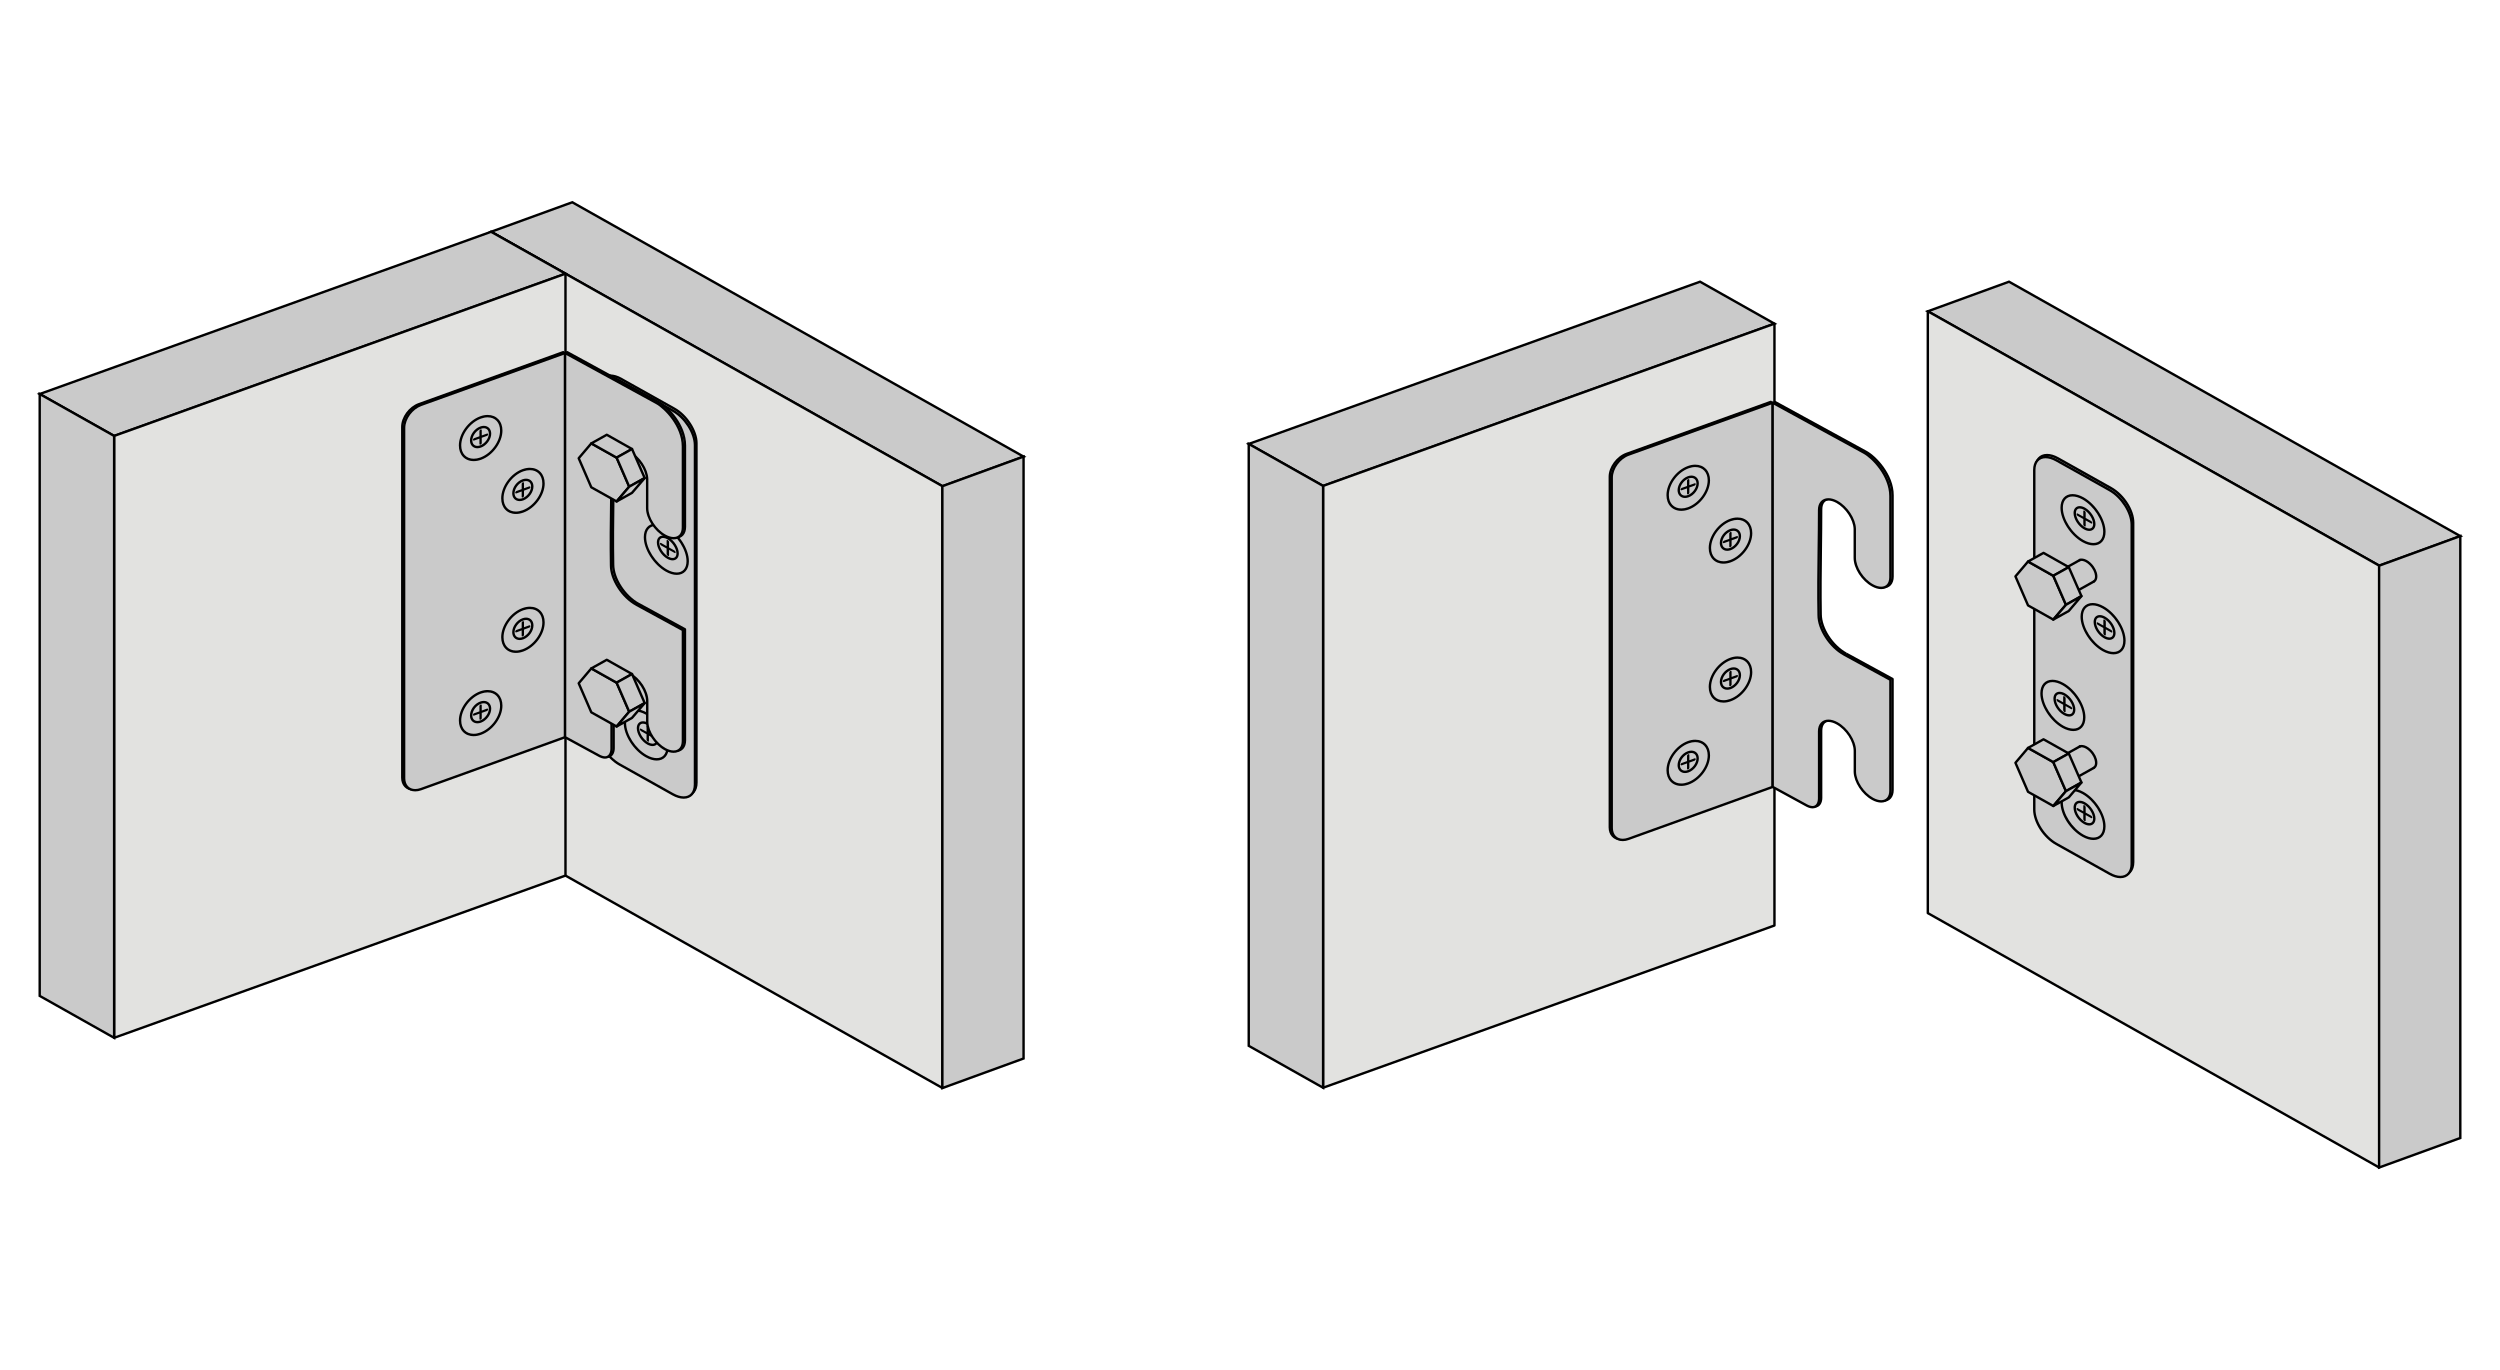 <?xml version="1.0" encoding="utf-8"?>
<!-- Generator: Adobe Illustrator 16.0.0, SVG Export Plug-In . SVG Version: 6.00 Build 0)  -->
<!DOCTYPE svg PUBLIC "-//W3C//DTD SVG 1.1//EN" "http://www.w3.org/Graphics/SVG/1.1/DTD/svg11.dtd">
<svg version="1.1"
	 id="svg2" xmlns:cc="http://creativecommons.org/ns#" xmlns:rdf="http://www.w3.org/1999/02/22-rdf-syntax-ns#" xmlns:inkscape="http://www.inkscape.org/namespaces/inkscape" xmlns:dc="http://purl.org/dc/elements/1.1/" xmlns:svg="http://www.w3.org/2000/svg" xmlns:sodipodi="http://sodipodi.sourceforge.net/DTD/sodipodi-0.dtd" inkscape:version="0.48.5 r10040" sodipodi:docname="FINAL IZOMETRIA_1.svg"
	 xmlns="http://www.w3.org/2000/svg" xmlns:xlink="http://www.w3.org/1999/xlink" x="0px" y="0px" width="1034.707px"
	 height="566.93px" viewBox="3377.672 242.716 1034.707 566.93" enable-background="new 3377.672 242.716 1034.707 566.93"
	 xml:space="preserve">
<g>
	<g>
		<polygon fill="#CACACA" points="3580.915,338.646 3614.521,326.43 3801.307,431.698 3767.729,443.942 		"/>
		<path d="M3767.684,444.491l-0.2-0.113l-187.763-105.83l34.845-12.666l187.933,105.914L3767.684,444.491z M3582.107,338.745
			l185.667,104.648l32.342-11.793l-185.64-104.622L3582.107,338.745z"/>
	</g>
	<g>
		<polygon fill="#E2E2E0" points="3580.915,338.646 3767.729,443.942 3767.729,693.025 3580.915,587.757 3580.915,338.646 		"/>
		<path d="M3767.729,693.525c-0.085,0-0.169-0.021-0.245-0.064l-186.814-105.268c-0.157-0.089-0.255-0.255-0.255-0.436V338.646
			c0-0.178,0.095-0.342,0.248-0.432c0.152-0.09,0.343-0.091,0.497-0.004l186.814,105.296c0.157,0.088,0.255,0.255,0.255,0.436
			v249.083c0,0.178-0.095,0.342-0.248,0.432C3767.904,693.502,3767.816,693.525,3767.729,693.525z M3581.415,587.465
			l185.814,104.704V444.234l-185.814-104.732V587.465z"/>
	</g>
	<g>
		<polygon fill="#CACACA" points="3801.307,431.698 3767.702,443.942 3767.702,693.052 3801.307,680.808 3801.307,431.698 		"/>
		<path d="M3767.202,693.766V443.592l34.605-12.608v250.174L3767.202,693.766z M3768.202,444.292v248.045l32.605-11.879V432.412
			L3768.202,444.292z"/>
	</g>
	<g>
		<path fill="#CACACA" d="M3634.752,558.308c-5.072-2.834-9.152-9.211-9.152-14.285V403.524c0-5.045,4.08-6.83,9.152-3.996
			l0.991,0.566l6.688,3.742l1.02,0.566l4.619,2.579l0.991,0.567l6.688,3.741l0.992,0.566c5.071,2.835,9.181,9.212,9.181,14.257
			v140.499c0,5.074-4.109,6.859-9.181,4.025l-0.992-0.566l-6.688-3.742l-0.991-0.566l-4.619-2.58l-1.02-0.566l-6.688-3.742
			L3634.752,558.308L3634.752,558.308z"/>
		<path d="M3661.231,572.484c-1.448,0-3.085-0.487-4.734-1.409l-0.996-0.568l-20.996-11.764c-5.184-2.896-9.404-9.501-9.404-14.72
			V403.524c0-3.604,1.979-5.842,5.164-5.842c1.445,0,3.081,0.487,4.732,1.41l0.995,0.569l20.997,11.763
			c5.199,2.906,9.433,9.498,9.433,14.691v140.499C3666.421,570.234,3664.432,572.484,3661.231,572.484z M3630.264,398.682
			c-2.607,0-4.164,1.81-4.164,4.842v140.499c0,4.896,3.991,11.107,8.896,13.849l0.995,0.568l20.997,11.764
			c1.496,0.837,2.965,1.28,4.242,1.28c2.624,0,4.19-1.821,4.19-4.871V426.114c0-4.87-4.004-11.069-8.925-13.82l-0.996-0.569
			l-20.996-11.763C3633.006,399.125,3631.539,398.682,3630.264,398.682z"/>
	</g>
	<g>
		<path fill="#CACACA" d="M3634.128,559.13c-5.071-2.834-9.151-9.211-9.151-14.285V404.346c0-5.073,4.08-6.831,9.151-3.996
			l1.021,0.566l6.688,3.741l0.991,0.567l4.618,2.579l0.993,0.566l6.687,3.741l1.02,0.567c5.073,2.834,9.153,9.184,9.153,14.257
			v140.499c0,5.074-4.08,6.859-9.153,4.025l-1.02-0.568l-6.687-3.74l-0.993-0.566l-4.618-2.58l-0.991-0.566l-6.688-3.742
			L3634.128,559.13L3634.128,559.13z"/>
		<path d="M3660.629,573.306c-1.443,0-3.078-0.487-4.729-1.409l-22.015-12.329c-5.189-2.899-9.409-9.504-9.409-14.723V404.346
			c0-3.607,1.974-5.849,5.149-5.849c1.447,0,3.089,0.49,4.746,1.416l22.016,12.329c5.277,2.948,9.41,9.402,9.41,14.694v140.499
			C3665.798,571.056,3663.818,573.306,3660.629,573.306z M3629.626,399.498c-2.598,0-4.149,1.813-4.149,4.849v140.499
			c0,4.896,3.99,11.107,8.896,13.849l22.016,12.33c1.502,0.839,2.968,1.282,4.241,1.282c2.61,0,4.169-1.821,4.169-4.871V426.936
			c0-4.88-3.991-11.08-8.897-13.82l-22.015-12.329C3632.375,399.944,3630.904,399.498,3629.626,399.498z"/>
	</g>
	<g>
		<path fill="#CACACA" d="M3645.662,506.723c0-4.875-3.938-11.055-8.841-13.775c-4.875-2.749-8.841-0.992-8.841,3.883
			s3.966,11.055,8.841,13.775C3641.723,513.355,3645.662,511.627,3645.662,506.723L3645.662,506.723z"/>
		<path d="M3641.159,512.412C3641.159,512.412,3641.159,512.412,3641.159,512.412c-1.399,0-2.984-0.474-4.582-1.37
			c-5.016-2.799-9.097-9.174-9.097-14.211c0-3.453,1.975-5.683,5.029-5.683c1.397,0,2.974,0.472,4.557,1.365
			c5.015,2.783,9.096,9.158,9.096,14.211c0,1.73-0.474,3.174-1.369,4.175C3643.906,511.889,3642.649,512.412,3641.159,512.412z
			 M3632.509,492.148c-2.522,0-4.029,1.75-4.029,4.683c0,4.713,3.851,10.697,8.585,13.339c1.449,0.813,2.865,1.243,4.094,1.243l0,0
			c1.198,0,2.197-0.408,2.889-1.181c0.729-0.814,1.114-2.027,1.114-3.508c0-4.728-3.851-10.711-8.583-13.338
			C3635.141,492.575,3633.736,492.148,3632.509,492.148z"/>
	</g>
	<g>
		<path fill="#CACACA" d="M3662.294,474.978c0-4.875-3.967-11.054-8.841-13.804c-4.875-2.721-8.841-0.991-8.841,3.884
			c0,4.903,3.966,11.054,8.841,13.803C3658.328,481.611,3662.294,479.853,3662.294,474.978L3662.294,474.978z"/>
		<path d="M3657.765,480.662C3657.765,480.662,3657.765,480.662,3657.765,480.662c-1.398,0-2.975-0.472-4.558-1.365
			c-5.015-2.828-9.095-9.215-9.095-14.238c0-3.498,1.928-5.671,5.031-5.671c1.396,0,2.97,0.467,4.554,1.351
			c5.017,2.831,9.097,9.218,9.097,14.24c0,1.725-0.478,3.166-1.381,4.168C3660.52,480.138,3659.258,480.662,3657.765,480.662z
			 M3649.144,460.387c-2.524,0-4.031,1.747-4.031,4.671c0,4.701,3.852,10.697,8.586,13.367c1.434,0.809,2.84,1.236,4.066,1.236l0,0
			c1.202,0,2.207-0.41,2.905-1.185c0.735-0.815,1.124-2.025,1.124-3.499c0-4.7-3.852-10.697-8.587-13.368
			C3651.775,460.81,3650.369,460.387,3649.144,460.387z"/>
	</g>
	<g>
		<path fill="#CACACA" d="M3653.992,429.884c0-4.875-3.967-11.054-8.84-13.774c-4.903-2.749-8.841-1.021-8.841,3.883
			c0,4.875,3.938,11.054,8.841,13.775C3650.025,436.516,3653.992,434.759,3653.992,429.884L3653.992,429.884z"/>
		<path d="M3649.462,435.568C3649.461,435.568,3649.461,435.568,3649.462,435.568c-1.398,0-2.974-0.472-4.557-1.365
			c-5.014-2.783-9.095-9.159-9.095-14.211c0-3.509,1.917-5.689,5.003-5.689c1.399,0,2.983,0.474,4.582,1.37
			c5.016,2.8,9.096,9.175,9.096,14.21c0,1.725-0.478,3.166-1.381,4.168C3652.217,435.043,3650.956,435.568,3649.462,435.568z
			 M3640.814,415.303c-2.507,0-4.003,1.753-4.003,4.689c0,4.728,3.851,10.711,8.583,13.338c1.437,0.81,2.842,1.237,4.067,1.237
			h0.001c1.202,0,2.207-0.41,2.905-1.185c0.735-0.816,1.124-2.026,1.124-3.499c0-4.712-3.851-10.695-8.584-13.338
			C3643.458,415.733,3642.042,415.303,3640.814,415.303z"/>
	</g>
	<g>
		<path fill="#CACACA" d="M3653.992,551.818c0-4.875-3.967-11.055-8.84-13.775c-4.903-2.748-8.841-0.992-8.841,3.883
			s3.938,11.055,8.841,13.775C3650.025,558.45,3653.992,556.72,3653.992,551.818L3653.992,551.818z"/>
		<path d="M3649.476,557.507C3649.476,557.507,3649.476,557.507,3649.476,557.507c-1.4,0-2.98-0.475-4.57-1.371
			c-5.014-2.782-9.095-9.158-9.095-14.211c0-3.505,1.922-5.683,5.017-5.683c1.397,0,2.977,0.472,4.568,1.363
			c5.016,2.8,9.096,9.176,9.096,14.212c0,1.729-0.476,3.173-1.376,4.175C3652.225,556.984,3650.966,557.507,3649.476,557.507z
			 M3640.828,537.242c-2.515,0-4.017,1.75-4.017,4.683c0,4.729,3.851,10.712,8.583,13.338c2.855,1.611,5.572,1.627,6.978,0.062
			c0.732-0.815,1.12-2.028,1.12-3.507c0-4.713-3.851-10.696-8.584-13.339C3643.464,537.67,3642.054,537.242,3640.828,537.242z"/>
	</g>
	<g>
		<path fill="#CACACA" d="M3641.495,503.549c0-2.239-1.813-5.073-4.05-6.32c-2.239-1.276-4.053-0.454-4.053,1.785
			c0,2.211,1.813,5.045,4.053,6.321C3639.682,506.581,3641.495,505.788,3641.495,503.549L3641.495,503.549z"/>
		<path d="M3639.419,506.424L3639.419,506.424c-0.685,0-1.451-0.226-2.218-0.652c-2.419-1.378-4.31-4.346-4.31-6.758
			c0-1.754,1.011-2.888,2.575-2.888c0.688,0,1.458,0.231,2.226,0.668c2.41,1.344,4.302,4.312,4.302,6.755
			c0,0.86-0.243,1.584-0.702,2.093C3640.832,506.154,3640.183,506.424,3639.419,506.424z M3635.467,497.125
			c-1.001,0-1.575,0.688-1.575,1.888c0,2.017,1.74,4.713,3.801,5.887c0.613,0.342,1.212,0.524,1.727,0.524l0,0
			c0.479,0,0.86-0.152,1.131-0.452c0.291-0.322,0.444-0.814,0.444-1.423c0-2.079-1.701-4.718-3.793-5.884
			C3636.581,497.311,3635.982,497.125,3635.467,497.125z"/>
	</g>
	<g>
		<path d="M3637.359,504.456c-0.227-0.17-0.425-0.511-0.425-0.737v-2.211l-2.238-1.275c0,0-0.028,0-0.028-0.028
			c-0.283-0.142-0.51-0.538-0.51-0.794c0.027-0.255,0.283-0.34,0.538-0.17l2.238,1.247v-2.238c0-0.284,0.255-0.369,0.511-0.228
			c0.283,0.142,0.51,0.511,0.51,0.794v2.239l2.238,1.247c0.255,0.142,0.51,0.538,0.51,0.793c0,0.256-0.255,0.369-0.51,0.228
			l-2.238-1.247v2.211c0,0.283-0.283,0.396-0.566,0.198C3637.388,504.484,3637.359,504.484,3637.359,504.456L3637.359,504.456z"/>
	</g>
	<g>
		<path fill="#CACACA" d="M3658.128,471.775c0-2.21-1.813-5.045-4.051-6.32c-2.239-1.247-4.053-0.453-4.053,1.786
			c0,2.238,1.813,5.073,4.053,6.32C3656.316,474.808,3658.128,474.014,3658.128,471.775L3658.128,471.775z"/>
		<path d="M3656.053,474.651L3656.053,474.651c-0.686,0-1.452-0.226-2.219-0.653c-2.376-1.324-4.31-4.355-4.31-6.757
			c0-1.747,1.012-2.876,2.576-2.876c0.686,0,1.453,0.226,2.22,0.653c2.417,1.377,4.308,4.345,4.308,6.757
			c0,0.86-0.243,1.584-0.702,2.093C3657.465,474.381,3656.817,474.651,3656.053,474.651z M3652.101,465.365
			c-1.002,0-1.576,0.684-1.576,1.876c0,2.043,1.738,4.738,3.796,5.883c0.618,0.345,1.217,0.527,1.732,0.527l0,0
			c0.479,0,0.86-0.152,1.131-0.452c0.291-0.323,0.444-0.815,0.444-1.424c0-2.017-1.739-4.713-3.798-5.886
			C3653.216,465.547,3652.617,465.365,3652.101,465.365z"/>
	</g>
	<g>
		<path d="M3653.964,472.711c-0.228-0.17-0.397-0.51-0.397-0.737v-2.238l-2.238-1.247c-0.028,0-0.028-0.028-0.057-0.028
			c-0.255-0.17-0.481-0.539-0.481-0.794c0.027-0.255,0.255-0.34,0.538-0.198l2.238,1.275v-2.268c0-0.255,0.255-0.368,0.511-0.198
			c0.253,0.142,0.51,0.51,0.51,0.765v2.268l2.238,1.247c0.255,0.142,0.481,0.511,0.481,0.794c0,0.255-0.227,0.368-0.481,0.198
			l-2.238-1.247v2.239c0,0.283-0.283,0.396-0.566,0.198C3654.021,472.739,3653.992,472.711,3653.964,472.711L3653.964,472.711z"/>
	</g>
	<g>
		<path fill="#CACACA" d="M3649.827,426.71c0-2.239-1.814-5.074-4.052-6.321c-2.238-1.275-4.052-0.481-4.052,1.758
			s1.813,5.073,4.052,6.32C3648.012,429.742,3649.827,428.921,3649.827,426.71L3649.827,426.71z"/>
		<path d="M3647.756,429.57C3647.756,429.57,3647.756,429.57,3647.756,429.57c-0.69,0-1.461-0.231-2.229-0.669
			c-2.411-1.344-4.304-4.312-4.304-6.755c0-1.742,1.004-2.867,2.558-2.867c0.691,0,1.467,0.233,2.241,0.675
			c2.372,1.322,4.305,4.354,4.305,6.756c0,0.851-0.242,1.569-0.701,2.078C3649.164,429.3,3648.517,429.57,3647.756,429.57z
			 M3643.781,420.279c-0.99,0-1.558,0.681-1.558,1.867c0,2.078,1.702,4.718,3.795,5.883c0.622,0.354,1.221,0.541,1.738,0.541l0,0
			c0.47,0,0.86-0.156,1.127-0.453c0.29-0.321,0.443-0.808,0.443-1.408c0-2.043-1.738-4.738-3.795-5.885
			C3644.903,420.467,3644.299,420.279,3643.781,420.279z"/>
	</g>
	<g>
		<path d="M3645.662,427.616c-0.227-0.17-0.426-0.51-0.397-0.736v-2.239l-2.267-1.247l-0.027-0.028
			c-0.256-0.17-0.511-0.538-0.482-0.794c0-0.255,0.256-0.34,0.51-0.198l2.267,1.275v-2.268c0-0.255,0.228-0.368,0.511-0.198
			c0.255,0.142,0.481,0.51,0.481,0.766v2.268l2.238,1.247c0.283,0.142,0.511,0.51,0.511,0.793c0,0.255-0.228,0.369-0.511,0.198
			l-2.238-1.246v2.238c0.028,0.283-0.255,0.397-0.538,0.199C3645.69,427.645,3645.69,427.645,3645.662,427.616L3645.662,427.616z"/>
	</g>
	<g>
		<path fill="#CACACA" d="M3649.827,548.644c0-2.24-1.814-5.074-4.052-6.322c-2.238-1.246-4.052-0.453-4.052,1.787
			c0,2.238,1.813,5.045,4.052,6.32C3648.012,551.675,3649.827,550.882,3649.827,548.644L3649.827,548.644z"/>
		<path d="M3647.75,551.518c-0.686,0-1.452-0.226-2.219-0.652c-2.418-1.377-4.309-4.345-4.309-6.757
			c0-1.747,1.012-2.876,2.576-2.876c0.685,0,1.452,0.226,2.219,0.652c2.416,1.348,4.309,4.316,4.309,6.759
			c0,0.86-0.243,1.584-0.702,2.093C3649.163,551.248,3648.514,551.518,3647.75,551.518z M3643.799,542.233
			c-1.002,0-1.576,0.684-1.576,1.876c0,2.052,1.704,4.692,3.799,5.886c1.186,0.66,2.298,0.694,2.859,0.072
			c0.291-0.322,0.445-0.814,0.445-1.423c0-2.078-1.702-4.718-3.795-5.886C3644.914,542.414,3644.315,542.233,3643.799,542.233z"/>
	</g>
	<g>
		<path d="M3645.662,549.55c-0.227-0.17-0.426-0.482-0.397-0.736v-2.211l-2.267-1.275c0,0-0.027,0-0.027-0.029
			c-0.256-0.141-0.511-0.539-0.482-0.793c0-0.256,0.256-0.34,0.51-0.17l2.267,1.246v-2.238c0-0.283,0.228-0.369,0.511-0.227
			c0.255,0.141,0.481,0.51,0.481,0.793v2.24l2.238,1.246c0.283,0.143,0.511,0.539,0.511,0.793c0,0.256-0.228,0.369-0.511,0.229
			l-2.238-1.248v2.211c0.028,0.313-0.255,0.396-0.538,0.197C3645.69,549.577,3645.69,549.577,3645.662,549.55L3645.662,549.55z"/>
	</g>
	<g>
		<polygon fill="#CACACA" points="3394.101,405.792 3424.902,423.138 3611.715,355.993 3580.915,338.646 		"/>
		<path d="M3424.856,423.686l-31.953-17.995l188.058-67.593l31.953,17.995L3424.856,423.686z M3395.299,405.892l29.648,16.698
			l185.569-66.698l-29.648-16.698L3395.299,405.892z"/>
	</g>
	<g>
		<polygon fill="#E2E2E0" points="3611.715,355.993 3424.902,423.138 3424.902,490.51 3424.902,604.906 3424.902,672.249 
			3611.715,605.103 3611.715,537.732 3611.715,423.337 3611.715,355.993 		"/>
		<path d="M3424.902,672.749c-0.102,0-0.202-0.031-0.288-0.091c-0.133-0.094-0.212-0.246-0.212-0.409V423.138
			c0-0.211,0.133-0.399,0.331-0.471l186.813-67.146c0.153-0.053,0.324-0.031,0.456,0.062c0.134,0.094,0.213,0.247,0.213,0.409
			v249.11c0,0.211-0.133,0.399-0.331,0.471l-186.813,67.146C3425.016,672.74,3424.958,672.749,3424.902,672.749z M3425.402,423.49
			v248.048l185.813-66.787V356.704L3425.402,423.49z"/>
	</g>
	<g>
		<polygon fill="#CACACA" points="3394.101,405.792 3424.902,423.138 3424.902,672.249 3394.101,654.902 		"/>
		<path d="M3425.402,673.105l-31.801-17.911V404.936l31.801,17.91V673.105z M3394.601,654.61l29.801,16.784V423.43l-29.801-16.783
			V654.61z"/>
	</g>
	<g>
		<path fill="#CACACA" d="M3551.107,409.987c-3.854,1.389-6.942,5.611-6.942,9.467v145.09c0,3.854,3.089,5.838,6.942,4.449
			l59.674-21.512V388.474L3551.107,409.987L3551.107,409.987z"/>
		<path d="M3548.738,569.936L3548.738,569.936c-3.034,0-5.073-2.167-5.073-5.392v-145.09c0-4.103,3.194-8.467,7.272-9.937
			l59.674-21.513c0.156-0.056,0.326-0.032,0.457,0.061c0.134,0.094,0.213,0.246,0.213,0.409v159.007c0,0.211-0.132,0.398-0.33,0.471
			l-59.674,21.512C3550.407,569.778,3549.552,569.936,3548.738,569.936z M3610.281,389.186l-59.004,21.271
			c-3.646,1.314-6.612,5.35-6.612,8.997v145.09c0,2.668,1.599,4.392,4.073,4.392l0,0c0.698,0,1.438-0.139,2.199-0.413l59.344-21.393
			V389.186z"/>
	</g>
	<g>
		<path fill="#CACACA" d="M3551.9,410.299c-3.854,1.389-6.972,5.641-6.972,9.495v145.061c0,3.883,3.118,5.867,6.972,4.479
			l59.646-21.512V388.814L3551.9,410.299L3551.9,410.299z"/>
		<path d="M3549.53,570.276C3549.53,570.276,3549.53,570.276,3549.53,570.276c-3.052,0-5.102-2.179-5.102-5.421V419.794
			c0-4.044,3.275-8.515,7.302-9.965l59.647-21.484c0.153-0.055,0.324-0.032,0.456,0.061c0.134,0.094,0.213,0.247,0.213,0.409
			v159.007c0,0.211-0.132,0.398-0.33,0.471l-59.646,21.512C3551.2,570.116,3550.345,570.276,3549.53,570.276z M3611.046,389.526
			l-58.978,21.243c-3.661,1.32-6.641,5.368-6.641,9.025v145.061c0,2.686,1.609,4.421,4.101,4.421c0.001,0,0.001,0,0.001,0
			c0.7,0,1.44-0.139,2.2-0.413l59.316-21.393V389.526z"/>
	</g>
	<g>
		<path fill="#CACACA" d="M3585.137,420.927c0,4.733-3.825,9.92-8.528,11.621c-4.704,1.672-8.53-0.766-8.53-5.471
			s3.826-9.892,8.53-11.593C3581.312,413.785,3585.137,416.222,3585.137,420.927L3585.137,420.927z"/>
		<path d="M3573.743,433.575c-3.687,0-6.164-2.611-6.164-6.498c0-4.885,3.975-10.296,8.86-12.063
			c1.049-0.379,2.08-0.571,3.064-0.571c3.669,0,6.134,2.606,6.134,6.484c0,4.9-3.974,10.325-8.858,12.091
			C3575.739,433.388,3574.718,433.575,3573.743,433.575z M3579.503,415.444c-0.868,0-1.785,0.172-2.725,0.512
			c-4.521,1.635-8.2,6.625-8.2,11.123c0,3.34,2.027,5.498,5.164,5.498c0.861,0,1.77-0.167,2.699-0.498
			c4.518-1.634,8.195-6.636,8.195-11.15C3584.637,417.596,3582.623,415.444,3579.503,415.444z"/>
	</g>
	<g>
		<path fill="#CACACA" d="M3602.621,442.808c0,4.705-3.797,9.892-8.529,11.593c-4.703,1.7-8.5-0.737-8.5-5.442s3.797-9.92,8.5-11.62
			C3598.824,435.666,3602.621,438.103,3602.621,442.808L3602.621,442.808z"/>
		<path d="M3591.2,455.443c-3.653,0-6.108-2.606-6.108-6.484c0-4.907,3.961-10.33,8.83-12.09c1.047-0.37,2.071-0.557,3.048-0.557
			c3.68,0,6.151,2.611,6.151,6.497c0,4.896-3.975,10.307-8.86,12.063C3593.212,455.25,3592.183,455.443,3591.2,455.443z
			 M3596.969,437.311c-0.862,0-1.775,0.168-2.711,0.499c-4.502,1.627-8.167,6.629-8.167,11.149c0,3.331,2.005,5.484,5.108,5.484
			c0.867,0,1.782-0.172,2.722-0.512c4.521-1.625,8.199-6.615,8.199-11.123C3602.121,439.469,3600.099,437.311,3596.969,437.311z"/>
	</g>
	<g>
		<path fill="#CACACA" d="M3585.137,534.782c0-4.705-3.825-7.143-8.528-5.469c-4.704,1.699-8.53,6.914-8.53,11.619
			s3.826,7.143,8.53,5.443C3581.312,544.675,3585.137,539.488,3585.137,534.782L3585.137,534.782z"/>
		<path d="M3573.714,547.417L3573.714,547.417c-3.67,0-6.136-2.606-6.136-6.484c0-4.901,3.975-10.324,8.86-12.09
			c1.04-0.37,2.062-0.557,3.037-0.557c3.686,0,6.161,2.61,6.161,6.496c0,4.886-3.974,10.297-8.858,12.063
			C3575.73,547.225,3574.7,547.417,3573.714,547.417z M3579.476,529.286c-0.861,0-1.77,0.167-2.699,0.498
			c-4.52,1.633-8.198,6.634-8.198,11.148c0,3.331,2.016,5.484,5.136,5.484l0,0c0.869,0,1.785-0.172,2.725-0.512
			c4.521-1.635,8.198-6.625,8.198-11.123C3584.637,531.444,3582.612,529.286,3579.476,529.286z"/>
	</g>
	<g>
		<path fill="#CACACA" d="M3602.621,500.317c0-4.733-3.797-7.171-8.529-5.47c-4.703,1.7-8.5,6.887-8.5,11.592
			c0,4.733,3.797,7.171,8.5,5.471C3598.824,510.21,3602.621,505.022,3602.621,500.317L3602.621,500.317z"/>
		<path d="M3591.202,512.951c-3.654,0-6.11-2.617-6.11-6.512c0-4.891,3.961-10.302,8.83-12.062c1.055-0.379,2.09-0.571,3.075-0.571
			c3.663,0,6.124,2.617,6.124,6.511c0,4.896-3.975,10.308-8.86,12.063C3593.213,512.759,3592.184,512.951,3591.202,512.951z
			 M3596.997,494.806c-0.87,0-1.791,0.172-2.736,0.512c-4.504,1.628-8.169,6.617-8.169,11.121c0,3.348,2.006,5.512,5.11,5.512
			c0.866,0,1.781-0.172,2.72-0.511c4.521-1.625,8.199-6.614,8.199-11.123C3602.121,496.969,3600.11,494.806,3596.997,494.806z"/>
	</g>
	<g>
		<path fill="#CACACA" d="M3580.49,422.203c0,2.154-1.756,4.535-3.911,5.3c-2.151,0.794-3.909-0.34-3.909-2.494
			s1.758-4.535,3.909-5.3C3578.734,418.915,3580.49,420.049,3580.49,422.203L3580.49,422.203z"/>
		<path d="M3575.248,428.257c-1.813,0-3.078-1.336-3.078-3.248c0-2.351,1.903-4.939,4.242-5.771c0.507-0.187,1.014-0.283,1.5-0.283
			c1.813,0,3.078,1.336,3.078,3.248c0,2.352-1.904,4.941-4.244,5.771C3576.24,428.161,3575.734,428.257,3575.248,428.257z
			 M3577.912,419.955c-0.368,0-0.759,0.075-1.16,0.223c-1.944,0.691-3.582,2.902-3.582,4.831c0,1.366,0.815,2.248,2.078,2.248
			c0.367,0,0.757-0.075,1.158-0.223c1.945-0.69,3.584-2.901,3.584-4.831C3579.99,420.837,3579.174,419.955,3577.912,419.955z"/>
	</g>
	<g>
		<path d="M3576.495,420.503c-0.226,0.113-0.396,0.396-0.396,0.623v2.154l-2.183,0.793h-0.028c-0.255,0.114-0.481,0.426-0.481,0.681
			c0.028,0.255,0.255,0.396,0.51,0.283l2.183-0.765v2.154c0,0.255,0.227,0.396,0.479,0.312c0.257-0.085,0.482-0.397,0.482-0.652
			v-2.183l2.154-0.765c0.255-0.085,0.481-0.397,0.481-0.652s-0.227-0.425-0.481-0.312l-2.154,0.766v-2.154
			c0.029-0.283-0.255-0.426-0.538-0.313C3576.523,420.503,3576.495,420.503,3576.495,420.503L3576.495,420.503z"/>
	</g>
	<g>
		<path fill="#CACACA" d="M3597.973,444.055c0,2.154-1.758,4.535-3.91,5.329c-2.153,0.765-3.91-0.341-3.91-2.495
			c0-2.182,1.757-4.563,3.91-5.328C3596.215,440.796,3597.973,441.901,3597.973,444.055L3597.973,444.055z"/>
		<path d="M3592.746,450.127c-1.821,0-3.093-1.332-3.093-3.237c0-2.406,1.863-4.953,4.242-5.799c0.507-0.18,1.007-0.271,1.486-0.271
			c1.82,0,3.092,1.331,3.092,3.237c0,2.375-1.861,4.922-4.237,5.798C3593.724,450.035,3593.224,450.127,3592.746,450.127z
			 M3595.381,441.819c-0.365,0-0.752,0.072-1.15,0.214c-1.974,0.701-3.578,2.88-3.578,4.857c0,1.359,0.821,2.237,2.093,2.237
			c0.364,0,0.752-0.072,1.15-0.213c1.97-0.727,3.577-2.907,3.577-4.858C3597.473,442.697,3596.652,441.819,3595.381,441.819z"/>
	</g>
	<g>
		<path d="M3593.978,442.355c-0.227,0.142-0.396,0.425-0.396,0.651v2.154l-2.154,0.766c-0.028,0.028-0.028,0.028-0.057,0.028
			c-0.254,0.113-0.48,0.425-0.453,0.68c0,0.255,0.256,0.369,0.51,0.284l2.154-0.794v2.183c0,0.255,0.227,0.396,0.481,0.312
			c0.255-0.113,0.481-0.425,0.481-0.681v-2.153l2.153-0.794c0.255-0.085,0.511-0.396,0.511-0.652c0-0.255-0.256-0.396-0.511-0.312
			l-2.153,0.766v-2.154c0.029-0.255-0.255-0.425-0.538-0.283H3593.978L3593.978,442.355z"/>
	</g>
	<g>
		<path fill="#CACACA" d="M3580.49,536.031c0-2.154-1.756-3.26-3.911-2.494c-2.151,0.766-3.909,3.146-3.909,5.328
			c0,2.154,1.758,3.26,3.909,2.494C3578.734,540.566,3580.49,538.185,3580.49,536.031L3580.49,536.031z"/>
		<path d="M3575.26,542.101c-1.819,0-3.091-1.331-3.091-3.236c0-2.405,1.863-4.953,4.241-5.799c0.508-0.181,1.008-0.271,1.487-0.271
			c1.82,0,3.092,1.331,3.092,3.236c0,2.376-1.861,4.923-4.238,5.798C3576.24,542.01,3575.741,542.101,3575.26,542.101z
			 M3577.898,533.794c-0.365,0-0.753,0.071-1.152,0.213c-1.972,0.702-3.576,2.881-3.576,4.857c0,1.358,0.821,2.236,2.091,2.236
			c0.365,0,0.753-0.071,1.15-0.213c1.972-0.726,3.579-2.905,3.579-4.857C3579.99,534.672,3579.168,533.794,3577.898,533.794z"/>
	</g>
	<g>
		<path d="M3576.495,540.622c-0.226,0.027-0.396-0.143-0.396-0.369v-2.154l-2.183,0.795h-0.028
			c-0.255,0.084-0.481-0.059-0.481-0.342c0.028-0.254,0.255-0.566,0.51-0.623l2.183-0.793v-2.154c0-0.256,0.227-0.596,0.479-0.68
			c0.257-0.086,0.482,0.057,0.482,0.311v2.184l2.154-0.795c0.255-0.084,0.481,0.057,0.481,0.313s-0.227,0.566-0.481,0.68
			l-2.154,0.766v2.154c0.029,0.283-0.255,0.623-0.538,0.68L3576.495,540.622L3576.495,540.622z"/>
	</g>
	<g>
		<path fill="#CACACA" d="M3597.973,501.564c0-2.154-1.758-3.288-3.91-2.494c-2.153,0.766-3.91,3.146-3.91,5.3
			c0,2.154,1.757,3.288,3.91,2.523C3596.215,506.099,3597.973,503.719,3597.973,501.564L3597.973,501.564z"/>
		<path d="M3592.761,507.632L3592.761,507.632c-1.83,0-3.108-1.342-3.108-3.262c0-2.35,1.903-4.939,4.242-5.771
			c0.507-0.187,1.014-0.283,1.5-0.283c1.813,0,3.078,1.336,3.078,3.248c0,2.375-1.861,4.922-4.237,5.798
			C3593.73,507.542,3593.236,507.632,3592.761,507.632z M3595.395,499.316c-0.368,0-0.758,0.075-1.159,0.223
			c-1.944,0.691-3.583,2.903-3.583,4.831c0,1.374,0.828,2.262,2.108,2.262c0.36,0,0.742-0.071,1.135-0.21
			c1.97-0.727,3.577-2.907,3.577-4.858C3597.473,500.198,3596.658,499.316,3595.395,499.316z"/>
	</g>
	<g>
		<path d="M3593.978,506.128c-0.227,0.057-0.396-0.113-0.396-0.34v-2.154l-2.154,0.794c-0.028,0-0.028,0-0.057,0
			c-0.254,0.085-0.48-0.085-0.453-0.341c0-0.255,0.256-0.566,0.51-0.651l2.154-0.766v-2.183c0-0.255,0.227-0.566,0.481-0.651
			s0.481,0.057,0.481,0.312v2.154l2.153-0.766c0.255-0.085,0.511,0.057,0.511,0.313c0,0.255-0.256,0.566-0.511,0.651l-2.153,0.794
			v2.154c0.029,0.255-0.255,0.623-0.538,0.68c0,0-0.028,0-0.028,0.028V506.128z"/>
	</g>
	<g>
		<path fill="#CACACA" d="M3612.396,388.474v159.035l13.572,7.398c4.278,2.551,5.668-0.256,5.668-2.523v-27.862
			c0-4.081,3.286-5.583,7.367-3.344c4.107,2.238,7.394,7.34,7.394,11.422v8.674c0.144,4.053,3.373,8.984,7.367,11.195
			c4.11,2.211,7.397,0.736,7.397-3.373v-8.504v-19.33V503.18l-19.07-10.431l-0.057-0.028l-0.085-0.028
			c-5.837-3.203-10.513-10.459-10.513-16.298c-0.283-14.823,0.199-29.392,0.199-43.507c0-4.081,3.286-5.584,7.367-3.345
			c4.023,2.183,7.253,7.114,7.394,11.167V452.7c0,4.082,3.288,9.184,7.367,11.423c4.11,2.239,7.397,0.737,7.397-3.373v-4.847
			v-22.986v-5.782c0-8.361-7.084-15.872-10.938-17.97L3612.396,388.474z"/>
		<path d="M3628.93,556.419c-0.931,0-2.013-0.364-3.218-1.082l-13.556-7.389c-0.161-0.088-0.261-0.257-0.261-0.439V388.474
			c0-0.177,0.093-0.34,0.245-0.43c0.151-0.089,0.339-0.093,0.495-0.008l37.828,20.69c3.903,2.125,11.197,9.707,11.197,18.408v33.615
			c0,1.487-0.411,2.731-1.188,3.597c-1.468,1.634-4.164,1.732-6.949,0.215c-4.207-2.309-7.628-7.63-7.628-11.862v-11.989
			c-0.136-3.912-3.269-8.632-7.132-10.728c-1.167-0.64-2.308-0.978-3.3-0.978c-2.084,0-3.329,1.452-3.329,3.883
			c0,5.404-0.072,10.993-0.142,16.397c-0.114,8.828-0.232,17.957-0.058,27.1c0,5.652,4.6,12.767,10.253,15.869
			c0.006,0.003,0.136,0.053,0.142,0.057l19.07,10.431c0.16,0.087,0.26,0.256,0.26,0.438v45.917c0,3.021-1.665,4.898-4.346,4.898
			c-1.159,0-2.47-0.375-3.789-1.085c-4.131-2.287-7.479-7.389-7.63-11.618v-8.691c0-3.913-3.2-8.84-7.133-10.983
			c-1.166-0.64-2.307-0.978-3.299-0.978c-2.085,0-3.329,1.451-3.329,3.882v27.862
			C3632.136,554.393,3631.145,556.419,3628.93,556.419z M3612.896,547.212l13.312,7.256c1.064,0.635,1.975,0.951,2.723,0.951
			c2.145,0,2.206-2.725,2.206-3.035v-27.862c0-2.966,1.699-4.882,4.329-4.882c1.16,0,2.467,0.38,3.778,1.1
			c4.291,2.338,7.653,7.548,7.653,11.861v8.674c0.139,3.895,3.261,8.628,7.109,10.758c1.169,0.629,2.315,0.963,3.31,0.963
			c2.095,0,3.346-1.458,3.346-3.898v-45.62l-18.811-10.289c-0.028-0.009-0.115-0.042-0.142-0.057
			c-6.041-3.315-10.772-10.667-10.772-16.736c-0.175-9.15-0.057-18.287,0.058-27.123c0.069-5.401,0.142-10.986,0.142-16.384
			c0-2.966,1.699-4.883,4.329-4.883c1.16,0,2.467,0.38,3.778,1.1c4.144,2.248,7.506,7.338,7.653,11.588V452.7
			c0,3.905,3.188,8.833,7.107,10.984c2.35,1.28,4.575,1.277,5.725-0.006c0.61-0.68,0.933-1.692,0.933-2.929v-33.615
			c0-8.18-7.07-15.567-10.677-17.531l-37.089-20.286V547.212z"/>
	</g>
	<g>
		<path fill="#CACACA" d="M3611.546,388.814v159.007l13.572,7.396c4.25,2.551,5.667-0.254,5.667-2.521v-27.862
			c0-4.082,3.286-5.584,7.367-3.345c4.108,2.239,7.396,7.341,7.396,11.423v8.701c0.142,4.023,3.371,8.955,7.366,11.166
			c4.08,2.24,7.396,0.738,7.396-3.344v-8.531v-19.331v-18.083l-19.099-10.402l-0.057-0.057l-0.057-0.028
			c-5.836-3.175-10.54-10.459-10.54-16.27c-0.255-14.852,0.227-29.42,0.227-43.507c0-4.109,3.286-5.612,7.367-3.373
			c4.023,2.211,7.254,7.143,7.367,11.168v11.989c0,4.081,3.315,9.183,7.395,11.422c4.08,2.239,7.396,0.737,7.396-3.345v-4.875
			v-22.986v-5.782c0-8.361-7.084-15.872-10.966-17.97L3611.546,388.814z"/>
		<path d="M3628.069,556.731c-0.931,0-2.01-0.365-3.207-1.084l-13.555-7.386c-0.161-0.088-0.261-0.257-0.261-0.439V388.814
			c0-0.177,0.093-0.34,0.245-0.43c0.151-0.089,0.339-0.092,0.495-0.009l37.799,20.662c3.913,2.115,11.226,9.687,11.226,18.409
			v33.644c0,1.477-0.413,2.714-1.195,3.577c-0.774,0.855-1.865,1.307-3.155,1.307c-0.001,0-0.001,0-0.001,0
			c-1.165,0-2.474-0.38-3.785-1.1c-4.221-2.317-7.654-7.637-7.654-11.86v-11.989c-0.109-3.88-3.231-8.6-7.108-10.73
			c-1.163-0.638-2.302-0.976-3.293-0.976c-2.087,0-3.333,1.462-3.333,3.911c0,5.511-0.075,11.219-0.148,16.739
			c-0.114,8.712-0.233,17.722-0.078,26.759c0,5.654,4.611,12.756,10.279,15.839c0.042,0.023,0.137,0.081,0.171,0.114l19.041,10.374
			c0.161,0.087,0.261,0.256,0.261,0.439v45.945c0,2.967-1.708,4.883-4.351,4.883c-1.165,0-2.475-0.381-3.786-1.101
			c-4.129-2.285-7.478-7.374-7.626-11.587v-8.719c0-3.912-3.2-8.84-7.135-10.984c-1.166-0.64-2.307-0.978-3.299-0.978
			c-2.085,0-3.329,1.452-3.329,3.883v27.862C3631.286,554.704,3630.291,556.731,3628.069,556.731z M3612.046,547.525l13.312,7.254
			c1.059,0.635,1.965,0.952,2.711,0.952c2.154,0,2.217-2.724,2.217-3.034v-27.862c0-2.967,1.699-4.883,4.329-4.883
			c1.16,0,2.467,0.38,3.778,1.1c4.292,2.339,7.655,7.55,7.655,11.862v8.701c0.137,3.878,3.259,8.599,7.108,10.729
			c1.163,0.639,2.306,0.977,3.304,0.977c2.098,0,3.351-1.451,3.351-3.883v-45.648l-18.838-10.26
			c-0.042-0.023-0.08-0.052-0.114-0.085c-5.954-3.239-10.8-10.735-10.8-16.708c-0.155-9.044-0.036-18.061,0.079-26.781
			c0.072-5.517,0.147-11.222,0.147-16.726c0-2.983,1.701-4.911,4.333-4.911c1.159,0,2.464,0.38,3.774,1.099
			c4.158,2.285,7.508,7.377,7.627,11.592v12.003c0,3.896,3.201,8.824,7.135,10.983c1.165,0.639,2.308,0.977,3.305,0.977
			c0,0,0,0,0.001,0c1,0,1.835-0.338,2.415-0.978c0.612-0.676,0.936-1.68,0.936-2.905v-33.644c0-8.199-7.088-15.576-10.703-17.53
			l-37.062-20.259V547.525z"/>
	</g>
	<g>
		<polygon fill="#CACACA" points="3632.882,432.123 3622.397,426.227 3617.185,432.378 3622.397,444.395 3632.882,450.262 
			3638.096,444.14 		"/>
		<path d="M3632.882,450.762c-0.083,0-0.167-0.021-0.244-0.063l-10.485-5.867c-0.096-0.054-0.171-0.137-0.215-0.238l-5.212-12.018
			c-0.075-0.174-0.046-0.377,0.077-0.522l5.212-6.15c0.157-0.182,0.419-0.229,0.627-0.113l10.485,5.896
			c0.095,0.054,0.17,0.137,0.214,0.237l5.214,12.018c0.075,0.175,0.045,0.378-0.078,0.523l-5.214,6.122
			C3633.166,450.701,3633.025,450.762,3632.882,450.762z M3622.789,444.041l9.979,5.584l4.745-5.572l-5.022-11.577l-9.979-5.611
			l-4.744,5.598L3622.789,444.041z"/>
	</g>
	<g>
		<polygon fill="#CACACA" points="3622.397,426.227 3628.802,422.656 3639.257,428.552 3632.882,432.123 		"/>
		<path d="M3632.882,432.623c-0.085,0-0.169-0.021-0.245-0.064l-10.485-5.896c-0.157-0.089-0.255-0.256-0.255-0.437
			s0.099-0.348,0.257-0.436l6.405-3.571c0.15-0.085,0.336-0.084,0.488,0.001l10.455,5.896c0.158,0.089,0.255,0.255,0.255,0.436
			s-0.098,0.347-0.256,0.436l-6.375,3.571C3633.05,432.601,3632.966,432.623,3632.882,432.623z M3623.42,426.229l9.462,5.32l5.354-3
			l-9.436-5.321L3623.42,426.229z"/>
	</g>
	<g>
		<polygon fill="#CACACA" points="3632.882,432.123 3638.096,444.14 3644.499,440.569 3639.257,428.552 		"/>
		<path d="M3638.096,444.64c-0.054,0-0.108-0.009-0.16-0.026c-0.134-0.045-0.242-0.145-0.299-0.274l-5.214-12.018
			c-0.102-0.235-0.009-0.51,0.215-0.635l6.375-3.571c0.122-0.069,0.269-0.083,0.403-0.038c0.134,0.045,0.242,0.145,0.299,0.274
			l5.241,12.018c0.104,0.236,0.01,0.511-0.215,0.636l-6.402,3.571C3638.264,444.619,3638.18,444.64,3638.096,444.64z
			 M3633.521,432.338l4.814,11.097l5.523-3.082l-4.839-11.096L3633.521,432.338z"/>
	</g>
	<g>
		<polygon fill="#CACACA" points="3632.882,450.262 3638.096,444.14 3644.499,440.569 3639.257,446.691 		"/>
		<path d="M3632.882,450.762c-0.146,0-0.288-0.063-0.387-0.183c-0.153-0.187-0.151-0.457,0.006-0.642l5.214-6.122
			c0.039-0.045,0.085-0.083,0.138-0.112l6.402-3.571c0.21-0.118,0.477-0.068,0.63,0.12c0.153,0.187,0.15,0.458-0.007,0.642
			l-5.241,6.122c-0.038,0.044-0.084,0.082-0.136,0.111l-6.375,3.571C3633.05,450.742,3632.965,450.762,3632.882,450.762z
			 M3638.418,444.533l-3.347,3.93l3.863-2.164l3.365-3.931L3638.418,444.533z"/>
	</g>
	<g>
		<polygon fill="#CACACA" points="3632.882,525.26 3622.397,519.364 3617.185,525.514 3622.397,537.532 3632.882,543.4 
			3638.096,537.277 		"/>
		<path d="M3632.882,543.9c-0.083,0-0.167-0.021-0.244-0.063l-10.485-5.867c-0.096-0.054-0.171-0.137-0.215-0.237l-5.212-12.019
			c-0.075-0.174-0.046-0.377,0.077-0.522l5.212-6.15c0.157-0.183,0.419-0.229,0.627-0.113l10.485,5.896
			c0.095,0.054,0.17,0.137,0.214,0.237l5.214,12.017c0.075,0.175,0.045,0.378-0.078,0.523l-5.214,6.123
			C3633.166,543.839,3633.025,543.9,3632.882,543.9z M3622.789,537.179l9.979,5.584l4.745-5.573l-5.022-11.577l-9.979-5.611
			l-4.744,5.598L3622.789,537.179z"/>
	</g>
	<g>
		<polygon fill="#CACACA" points="3622.397,519.364 3628.802,515.793 3639.257,521.688 3632.882,525.26 		"/>
		<path d="M3632.882,525.76c-0.085,0-0.169-0.021-0.245-0.064l-10.485-5.896c-0.157-0.089-0.255-0.256-0.255-0.437
			s0.099-0.348,0.257-0.436l6.405-3.571c0.15-0.085,0.336-0.085,0.488,0.001l10.455,5.896c0.158,0.089,0.255,0.255,0.255,0.436
			s-0.098,0.347-0.256,0.436l-6.375,3.571C3633.05,525.738,3632.966,525.76,3632.882,525.76z M3623.42,519.366l9.462,5.32l5.354-3
			l-9.436-5.321L3623.42,519.366z"/>
	</g>
	<g>
		<polygon fill="#CACACA" points="3632.882,525.26 3638.096,537.277 3644.499,533.706 3639.257,521.688 		"/>
		<path d="M3638.096,537.777c-0.054,0-0.108-0.009-0.16-0.026c-0.134-0.045-0.242-0.146-0.299-0.274l-5.214-12.017
			c-0.102-0.235-0.009-0.51,0.215-0.635l6.375-3.571c0.122-0.069,0.269-0.082,0.403-0.038c0.134,0.045,0.242,0.145,0.299,0.274
			l5.241,12.018c0.104,0.236,0.01,0.512-0.215,0.637l-6.402,3.57C3638.264,537.755,3638.18,537.777,3638.096,537.777z
			 M3633.521,525.475l4.814,11.096l5.523-3.08l-4.839-11.096L3633.521,525.475z"/>
	</g>
	<g>
		<polygon fill="#CACACA" points="3632.882,543.4 3638.096,537.277 3644.499,533.706 3639.257,539.827 		"/>
		<path d="M3632.882,543.9c-0.146,0-0.288-0.063-0.386-0.183c-0.154-0.187-0.152-0.457,0.005-0.642l5.214-6.123
			c0.039-0.045,0.085-0.083,0.138-0.112l6.402-3.57c0.21-0.118,0.477-0.068,0.63,0.12c0.153,0.188,0.15,0.458-0.007,0.642
			l-5.241,6.121c-0.038,0.045-0.084,0.082-0.136,0.111l-6.375,3.572C3633.05,543.879,3632.966,543.9,3632.882,543.9z
			 M3638.418,537.669l-3.347,3.931l3.863-2.165l3.365-3.931L3638.418,537.669z"/>
	</g>
	<g>
		<polygon fill="#CACACA" points="3894.501,426.454 3925.274,443.829 4112.088,376.683 4081.288,359.308 		"/>
		<path d="M3925.227,444.377l-31.922-18.024l1.027-0.37l187.001-67.223l0.2,0.112l31.752,17.912L3925.227,444.377z
			 M3895.698,426.555l29.623,16.726l185.57-66.699l-29.649-16.726L3895.698,426.555z"/>
	</g>
	<g>
		<polygon fill="#E2E2E0" points="4112.088,376.683 3925.274,443.829 3925.274,511.173 3925.274,625.568 3925.274,692.911 
			4112.088,625.765 4112.088,558.394 4112.088,444.027 4112.088,376.683 		"/>
		<path d="M3925.274,693.411c-0.102,0-0.202-0.031-0.288-0.091c-0.133-0.094-0.212-0.246-0.212-0.409V443.829
			c0-0.211,0.133-0.399,0.331-0.471l186.814-67.146c0.153-0.055,0.324-0.032,0.457,0.062c0.133,0.094,0.212,0.247,0.212,0.409
			v249.082c0,0.211-0.133,0.399-0.331,0.471l-186.814,67.146C3925.388,693.402,3925.331,693.411,3925.274,693.411z M3925.774,444.18
			V692.2l185.814-66.787V377.394L3925.774,444.18z"/>
	</g>
	<g>
		<polygon fill="#CACACA" points="3894.501,426.454 3925.274,443.829 3925.274,692.911 3894.501,675.566 		"/>
		<path d="M3925.774,693.767l-31.772-17.909v-250.26l31.772,17.939V693.767z M3895.001,675.274l29.772,16.782V444.121
			l-29.772-16.811V675.274z"/>
	</g>
	<g>
		<polygon fill="#CACACA" points="4175.559,371.553 4209.165,359.308 4395.95,464.604 4362.374,476.821 		"/>
		<path d="M4362.329,477.369l-187.962-105.914l34.843-12.696l0.2,0.113l187.732,105.83L4362.329,477.369z M4176.751,371.651
			l185.667,104.622l32.339-11.767L4209.12,359.857L4176.751,371.651z"/>
	</g>
	<g>
		<polygon fill="#E2E2E0" points="4175.559,371.553 4362.374,476.821 4362.374,725.931 4175.559,620.636 4175.559,371.553 		"/>
		<path d="M4362.374,726.431c-0.085,0-0.169-0.021-0.245-0.064l-186.814-105.295c-0.157-0.089-0.255-0.255-0.255-0.436V371.553
			c0-0.178,0.095-0.342,0.248-0.432c0.152-0.09,0.343-0.091,0.497-0.004l186.814,105.268c0.157,0.088,0.255,0.255,0.255,0.436
			v249.11c0,0.178-0.095,0.342-0.248,0.432C4362.548,726.408,4362.46,726.431,4362.374,726.431z M4176.059,620.344l185.814,104.731
			V477.113l-185.814-104.704V620.344z"/>
	</g>
	<g>
		<polygon fill="#CACACA" points="4395.95,464.576 4362.345,476.849 4362.345,725.931 4395.95,713.716 4395.95,464.576 		"/>
		<path d="M4361.845,726.645V476.5l34.604-12.639v250.206L4361.845,726.645z M4362.845,477.199v248.018l32.604-11.852V465.291
			L4362.845,477.199z"/>
	</g>
	<g>
		<path fill="#CACACA" d="M4229.396,591.214c-5.072-2.861-9.152-9.211-9.152-14.285V436.431c0-5.073,4.08-6.859,9.152-4.024
			l0.991,0.566l6.688,3.77l1.021,0.539l4.618,2.579l0.992,0.566l6.687,3.77l0.992,0.539c5.072,2.862,9.181,9.212,9.181,14.285
			v140.498c0,5.074-4.108,6.859-9.181,3.998l-0.992-0.539l-6.687-3.77l-0.992-0.539l-4.618-2.607l-1.021-0.539l-6.688-3.77
			L4229.396,591.214L4229.396,591.214z"/>
		<path d="M4255.894,605.381c-1.454,0-3.099-0.494-4.756-1.429l-0.984-0.535l-20.997-11.764c-5.281-2.979-9.413-9.445-9.413-14.725
			V436.431c0-3.621,1.98-5.87,5.168-5.87c1.444,0,3.079,0.487,4.729,1.409l8.688,4.87l13.294,7.457
			c5.298,2.99,9.442,9.456,9.442,14.725v140.498C4261.065,603.135,4259.083,605.381,4255.894,605.381z M4224.912,431.561
			c-2.609,0-4.168,1.821-4.168,4.87v140.498c0,4.869,3.991,11.082,8.898,13.85l0.984,0.535l20.996,11.764
			c1.515,0.854,2.989,1.304,4.271,1.304c2.611,0,4.171-1.817,4.171-4.862V459.021c0-4.859-4.004-11.072-8.927-13.85l-0.984-0.535
			l-21.006-11.795C4227.651,432.005,4226.185,431.561,4224.912,431.561z"/>
	</g>
	<g>
		<path fill="#CACACA" d="M4228.773,592.009c-5.072-2.834-9.152-9.184-9.152-14.258V437.253c0-5.073,4.08-6.858,9.152-4.024
			l1.02,0.567l6.688,3.741l0.991,0.566l4.619,2.579l0.991,0.567l6.688,3.741l1.021,0.566c5.043,2.835,9.152,9.212,9.152,14.285
			v140.499c0,5.045-4.109,6.859-9.152,3.996l-1.021-0.566l-6.688-3.74l-0.991-0.568l-4.619-2.578l-0.991-0.566l-6.688-3.742
			L4228.773,592.009L4228.773,592.009z"/>
		<path d="M4255.266,606.197c-1.449,0-3.082-0.493-4.724-1.425l-22.013-12.325c-5.276-2.948-9.409-9.403-9.409-14.695V437.253
			c0-3.621,1.98-5.87,5.168-5.87c1.443,0,3.079,0.487,4.729,1.409l22.016,12.329c5.189,2.917,9.409,9.521,9.409,14.722v140.499
			C4260.442,603.898,4258.411,606.197,4255.266,606.197z M4224.289,432.383c-2.609,0-4.168,1.82-4.168,4.87v140.499
			c0,4.881,3.991,11.081,8.896,13.821l22.016,12.327c1.495,0.85,2.957,1.297,4.233,1.297c2.614,0,4.176-1.815,4.176-4.855V459.843
			c0-4.878-3.991-11.091-8.897-13.849l-22.015-12.328C4227.028,432.826,4225.562,432.383,4224.289,432.383z"/>
	</g>
	<g>
		<path fill="#CACACA" d="M4240.305,539.63c0-4.875-3.939-11.055-8.841-13.803c-4.874-2.722-8.841-0.992-8.841,3.883
			c0,4.875,3.967,11.053,8.841,13.803C4236.366,546.234,4240.305,544.505,4240.305,539.63L4240.305,539.63z"/>
		<path d="M4235.787,545.301L4235.787,545.301c-1.395,0-2.974-0.468-4.564-1.351c-5.019-2.832-9.099-9.219-9.099-14.24
			c0-3.498,1.928-5.671,5.031-5.671c1.396,0,2.97,0.467,4.554,1.352c5.016,2.813,9.097,9.201,9.097,14.24
			c0,1.725-0.476,3.164-1.375,4.162C4238.541,544.779,4237.281,545.301,4235.787,545.301z M4227.155,525.039
			c-2.524,0-4.031,1.747-4.031,4.671c0,4.699,3.852,10.696,8.587,13.367c2.854,1.585,5.574,1.6,6.977,0.045
			c0.731-0.812,1.118-2.019,1.118-3.492c0-4.716-3.852-10.713-8.585-13.367C4229.786,525.462,4228.379,525.039,4227.155,525.039z"/>
	</g>
	<g>
		<path fill="#CACACA" d="M4256.938,507.885c0-4.904-3.967-11.083-8.842-13.804c-4.873-2.749-8.84-0.992-8.84,3.883
			s3.967,11.054,8.84,13.804C4252.971,514.489,4256.938,512.76,4256.938,507.885L4256.938,507.885z"/>
		<path d="M4252.407,513.556L4252.407,513.556c-1.396,0-2.971-0.467-4.554-1.351c-5.017-2.831-9.097-9.219-9.097-14.24
			c0-3.453,1.975-5.683,5.029-5.683c1.398,0,2.974,0.472,4.557,1.365c5.015,2.799,9.096,9.187,9.096,14.239
			c0,1.724-0.478,3.164-1.382,4.163C4255.164,513.034,4253.902,513.556,4252.407,513.556z M4243.786,493.281
			c-2.522,0-4.029,1.75-4.029,4.683c0,4.7,3.852,10.697,8.586,13.368c2.839,1.585,5.563,1.6,6.973,0.044
			c0.734-0.813,1.123-2.02,1.123-3.492c0-4.729-3.852-10.725-8.585-13.367C4246.417,493.709,4245.012,493.281,4243.786,493.281z"/>
	</g>
	<g>
		<path fill="#CACACA" d="M4248.635,462.791c0-4.903-3.967-11.054-8.84-13.804c-4.902-2.721-8.841-0.992-8.841,3.883
			c0,4.876,3.938,11.055,8.841,13.804C4244.668,469.394,4248.635,467.666,4248.635,462.791L4248.635,462.791z"/>
		<path d="M4244.105,468.461L4244.105,468.461c-1.396,0-2.97-0.467-4.554-1.351c-5.016-2.813-9.097-9.201-9.097-14.24
			c0-3.498,1.923-5.67,5.019-5.67c1.395,0,2.973,0.467,4.564,1.351c5.018,2.832,9.098,9.219,9.098,14.241
			c0,1.724-0.478,3.164-1.382,4.163C4246.861,467.94,4245.599,468.461,4244.105,468.461z M4235.473,448.199
			c-2.517,0-4.019,1.746-4.019,4.67c0,4.716,3.852,10.713,8.585,13.368c2.843,1.586,5.563,1.6,6.973,0.045
			c0.734-0.813,1.123-2.02,1.123-3.492c0-4.7-3.852-10.697-8.586-13.368C4238.109,448.623,4236.698,448.199,4235.473,448.199z"/>
	</g>
	<g>
		<path fill="#CACACA" d="M4248.635,584.724c0-4.875-3.967-11.053-8.84-13.803c-4.902-2.721-8.841-0.992-8.841,3.883
			c0,4.904,3.938,11.055,8.841,13.803C4244.668,591.327,4248.635,589.599,4248.635,584.724L4248.635,584.724z"/>
		<path d="M4244.105,590.395L4244.105,590.395c-1.396,0-2.97-0.468-4.554-1.352c-5.102-2.859-9.097-9.114-9.097-14.239
			c0-3.498,1.923-5.671,5.019-5.671c1.395,0,2.973,0.468,4.564,1.351c5.018,2.832,9.098,9.219,9.098,14.24
			c0,1.724-0.478,3.163-1.382,4.162C4246.861,589.873,4245.599,590.395,4244.105,590.395z M4235.473,570.133
			c-2.517,0-4.019,1.746-4.019,4.671c0,4.717,3.852,10.713,8.585,13.366c2.843,1.588,5.563,1.602,6.973,0.045
			c0.734-0.812,1.123-2.02,1.123-3.491c0-4.699-3.852-10.695-8.586-13.367C4238.109,570.557,4236.698,570.133,4235.473,570.133z"/>
	</g>
	<g>
		<path fill="#CACACA" d="M4236.14,536.427c0-2.238-1.813-5.045-4.053-6.32c-2.239-1.248-4.052-0.453-4.052,1.785
			c0,2.24,1.813,5.074,4.052,6.32C4234.327,539.46,4236.14,538.665,4236.14,536.427L4236.14,536.427z"/>
		<path d="M4234.064,539.302L4234.064,539.302c-0.686,0-1.453-0.226-2.22-0.653c-2.416-1.344-4.309-4.313-4.309-6.757
			c0-1.747,1.011-2.875,2.576-2.875c0.685,0,1.452,0.226,2.219,0.653c2.418,1.377,4.31,4.344,4.31,6.757
			c0,0.86-0.243,1.584-0.702,2.093C4235.476,539.031,4234.828,539.302,4234.064,539.302z M4230.112,530.017
			c-1.002,0-1.576,0.684-1.576,1.875c0,2.08,1.702,4.719,3.795,5.884c1.195,0.665,2.302,0.698,2.865,0.074
			c0.291-0.322,0.444-0.814,0.444-1.423c0-2.052-1.705-4.692-3.8-5.886C4231.225,530.198,4230.626,530.017,4230.112,530.017z"/>
	</g>
	<g>
		<path d="M4232.002,537.363c-0.227-0.17-0.425-0.51-0.425-0.736v-2.24l-2.238-1.246c0-0.029-0.028-0.029-0.058-0.029
			c-0.254-0.17-0.48-0.539-0.48-0.793c0.028-0.256,0.283-0.369,0.538-0.199l2.238,1.248v-2.24c0-0.254,0.255-0.367,0.51-0.227
			c0.284,0.17,0.511,0.539,0.511,0.795v2.238l2.238,1.275c0.255,0.143,0.51,0.51,0.51,0.766c0,0.283-0.255,0.367-0.51,0.227
			l-2.238-1.248v2.24c0,0.283-0.283,0.396-0.568,0.197L4232.002,537.363L4232.002,537.363z"/>
	</g>
	<g>
		<path fill="#CACACA" d="M4252.773,504.682c0-2.239-1.813-5.073-4.053-6.32c-2.239-1.248-4.052-0.454-4.052,1.785
			s1.813,5.045,4.052,6.32C4250.959,507.715,4252.773,506.922,4252.773,504.682L4252.773,504.682z"/>
		<path d="M4250.697,507.557L4250.697,507.557c-0.686,0-1.453-0.226-2.22-0.653c-2.418-1.377-4.309-4.344-4.309-6.757
			c0-1.747,1.011-2.875,2.575-2.875c0.686,0,1.453,0.226,2.22,0.654c2.417,1.346,4.31,4.313,4.31,6.757
			c0,0.86-0.243,1.584-0.702,2.093C4252.109,507.287,4251.461,507.557,4250.697,507.557z M4246.744,498.272
			c-1.001,0-1.575,0.684-1.575,1.875c0,2.052,1.704,4.693,3.799,5.886c0.615,0.342,1.215,0.524,1.729,0.524l0,0
			c0.48,0,0.861-0.152,1.132-0.452c0.291-0.323,0.444-0.814,0.444-1.423c0-2.079-1.703-4.718-3.796-5.883
			C4247.858,498.454,4247.258,498.272,4246.744,498.272z"/>
	</g>
	<g>
		<path d="M4248.607,505.618c-0.227-0.199-0.396-0.511-0.396-0.766v-2.211l-2.238-1.275c-0.028,0-0.028,0-0.058-0.028
			c-0.254-0.142-0.48-0.538-0.48-0.794c0.028-0.255,0.255-0.34,0.538-0.17l2.238,1.247v-2.239c0-0.255,0.255-0.368,0.51-0.227
			c0.256,0.142,0.511,0.539,0.511,0.794v2.239l2.21,1.247c0.283,0.142,0.51,0.538,0.51,0.794c0,0.255-0.227,0.368-0.51,0.227
			l-2.21-1.248v2.211c0,0.313-0.283,0.397-0.568,0.199C4248.635,505.618,4248.635,505.618,4248.607,505.618L4248.607,505.618z"/>
	</g>
	<g>
		<path fill="#CACACA" d="M4244.47,459.588c0-2.239-1.842-5.073-4.052-6.32c-2.238-1.247-4.053-0.454-4.053,1.785
			s1.814,5.074,4.053,6.321C4242.628,462.621,4244.47,461.827,4244.47,459.588L4244.47,459.588z"/>
		<path d="M4242.381,462.464L4242.381,462.464c-0.687,0-1.45-0.227-2.209-0.654c-2.373-1.323-4.307-4.354-4.307-6.757
			c0-1.747,1.012-2.875,2.576-2.875c0.686,0,1.453,0.226,2.22,0.653c2.377,1.341,4.309,4.372,4.309,6.757
			c0,0.86-0.245,1.584-0.71,2.095S4243.146,462.464,4242.381,462.464z M4238.442,453.177c-1.002,0-1.576,0.684-1.576,1.875
			c0,2.043,1.738,4.738,3.796,5.884c0.611,0.345,1.205,0.527,1.72,0.527l0,0c0.476,0,0.869-0.157,1.139-0.454
			c0.295-0.324,0.45-0.815,0.45-1.422c0-2.028-1.739-4.723-3.798-5.885C4239.556,453.36,4238.958,453.177,4238.442,453.177z"/>
	</g>
	<g>
		<path d="M4240.305,460.523c-0.227-0.17-0.425-0.511-0.396-0.737v-2.238l-2.268-1.276h-0.028c-0.283-0.17-0.51-0.538-0.481-0.821
			c0-0.256,0.255-0.341,0.51-0.17l2.268,1.247v-2.239c0-0.256,0.227-0.369,0.51-0.227c0.256,0.142,0.48,0.538,0.48,0.793v2.239
			l2.239,1.247c0.256,0.17,0.511,0.539,0.511,0.794c0,0.283-0.255,0.368-0.511,0.227l-2.239-1.247v2.239
			c0.029,0.283-0.254,0.368-0.537,0.198C4240.333,460.523,4240.333,460.523,4240.305,460.523L4240.305,460.523z"/>
	</g>
	<g>
		<path fill="#CACACA" d="M4244.47,581.521c0-2.238-1.842-5.045-4.052-6.32c-2.238-1.246-4.053-0.453-4.053,1.785
			c0,2.24,1.814,5.074,4.053,6.322C4242.628,584.554,4244.47,583.761,4244.47,581.521L4244.47,581.521z"/>
		<path d="M4242.381,584.397L4242.381,584.397c-0.687,0-1.45-0.226-2.208-0.653c-2.415-1.346-4.308-4.315-4.308-6.758
			c0-1.746,1.012-2.874,2.577-2.874c0.685,0,1.452,0.226,2.219,0.652c2.419,1.396,4.309,4.362,4.309,6.757
			c0,0.86-0.246,1.585-0.71,2.096C4243.795,584.127,4243.145,584.397,4242.381,584.397z M4238.443,575.112
			c-1.002,0-1.577,0.683-1.577,1.874c0,2.078,1.703,4.719,3.796,5.886c1.176,0.663,2.297,0.69,2.858,0.072
			c0.295-0.323,0.45-0.815,0.45-1.423c0-2.036-1.705-4.678-3.802-5.888C4239.557,575.293,4238.958,575.112,4238.443,575.112z"/>
	</g>
	<g>
		<path d="M4240.305,582.456c-0.227-0.17-0.425-0.51-0.396-0.736v-2.24l-2.268-1.246c0-0.029-0.028-0.029-0.028-0.029
			c-0.283-0.17-0.51-0.537-0.481-0.793c0-0.254,0.255-0.369,0.51-0.197l2.268,1.275v-2.268c0-0.256,0.227-0.369,0.51-0.227
			c0.256,0.17,0.48,0.537,0.48,0.793v2.238l2.239,1.275c0.256,0.143,0.511,0.512,0.511,0.766c0,0.283-0.255,0.369-0.511,0.227
			l-2.239-1.246v2.238c0.029,0.283-0.254,0.396-0.537,0.199C4240.333,582.486,4240.333,582.456,4240.305,582.456L4240.305,582.456z"
			/>
	</g>
	<g>
		<polygon fill="#CACACA" points="4227.498,481.015 4217.042,475.12 4211.829,481.27 4217.042,493.288 4227.498,499.155 
			4232.74,493.033 		"/>
		<path d="M4227.498,499.655c-0.084,0-0.168-0.021-0.245-0.064l-10.456-5.867c-0.095-0.054-0.17-0.137-0.214-0.237l-5.213-12.018
			c-0.075-0.174-0.046-0.377,0.077-0.522l5.213-6.15c0.157-0.183,0.42-0.229,0.627-0.112l10.456,5.896
			c0.095,0.053,0.17,0.136,0.213,0.236l5.242,12.018c0.077,0.175,0.047,0.379-0.078,0.525l-5.242,6.122
			C4227.78,499.594,4227.639,499.655,4227.498,499.655z M4217.433,492.934l9.951,5.584l4.771-5.573l-5.05-11.577l-9.95-5.61
			l-4.745,5.598L4217.433,492.934z"/>
	</g>
	<g>
		<polygon fill="#CACACA" points="4217.042,475.12 4223.446,471.549 4233.901,477.444 4227.498,481.015 		"/>
		<path d="M4227.498,481.515c-0.085,0-0.169-0.021-0.245-0.064l-10.456-5.896c-0.158-0.089-0.255-0.256-0.255-0.437
			c0-0.181,0.099-0.348,0.257-0.436l6.404-3.571c0.151-0.085,0.337-0.084,0.488,0.001l10.455,5.896
			c0.158,0.089,0.255,0.256,0.255,0.437c0,0.181-0.099,0.348-0.257,0.436l-6.403,3.571
			C4227.666,481.494,4227.582,481.515,4227.498,481.515z M4218.064,475.122l9.435,5.32l5.38-3l-9.434-5.32L4218.064,475.122z"/>
	</g>
	<g>
		<polygon fill="#CACACA" points="4227.498,481.015 4232.74,493.033 4239.143,489.433 4233.901,477.444 		"/>
		<path d="M4232.74,493.533c-0.054,0-0.107-0.009-0.159-0.026c-0.134-0.045-0.242-0.145-0.299-0.274l-5.242-12.018
			c-0.104-0.236-0.01-0.511,0.215-0.636l6.403-3.571c0.123-0.068,0.27-0.082,0.402-0.037c0.134,0.045,0.242,0.144,0.299,0.273
			l5.242,11.989c0.103,0.235,0.011,0.51-0.213,0.636l-6.403,3.6C4232.909,493.511,4232.825,493.533,4232.74,493.533z
			 M4228.137,481.231l4.84,11.095l5.526-3.107l-4.84-11.07L4228.137,481.231z"/>
	</g>
	<g>
		<polygon fill="#CACACA" points="4227.498,499.155 4232.74,493.033 4239.143,489.433 4233.901,495.584 		"/>
		<path d="M4227.498,499.655c-0.146,0-0.289-0.064-0.387-0.184c-0.153-0.187-0.15-0.458,0.007-0.642l5.242-6.122
			c0.038-0.044,0.084-0.082,0.135-0.111l6.403-3.6c0.211-0.117,0.478-0.069,0.631,0.118c0.154,0.187,0.152,0.458-0.005,0.642
			l-5.242,6.15c-0.039,0.045-0.085,0.083-0.138,0.112l-6.403,3.571C4227.665,499.635,4227.581,499.655,4227.498,499.655z
			 M4233.062,493.426l-3.366,3.931l3.883-2.166l3.364-3.947L4233.062,493.426z"/>
	</g>
	<g>
		<path fill="#CACACA" d="M4244.272,483.396c1.445-0.879,1.275-3.543-0.425-5.952c-1.559-2.211-3.882-3.486-5.384-2.947"/>
		<path d="M4244.273,483.896c-0.169,0-0.334-0.085-0.428-0.24c-0.144-0.236-0.069-0.543,0.167-0.687
			c0.348-0.211,0.575-0.57,0.679-1.065c0.237-1.142-0.242-2.74-1.252-4.171c-1.417-2.01-3.535-3.223-4.807-2.765
			c-0.259,0.094-0.547-0.042-0.64-0.302s0.042-0.546,0.302-0.64c1.734-0.621,4.243,0.692,5.961,3.13
			c1.183,1.675,1.711,3.525,1.415,4.951c-0.16,0.767-0.554,1.36-1.139,1.716C4244.451,483.873,4244.361,483.896,4244.273,483.896z"
			/>
	</g>
	<g>
		<path d="M4233.618,477.718c-0.175,0-0.346-0.092-0.437-0.256c-0.135-0.241-0.048-0.546,0.193-0.68l4.932-2.749
			c0.24-0.133,0.546-0.049,0.68,0.193c0.135,0.241,0.048,0.546-0.193,0.68l-4.932,2.749
			C4233.784,477.697,4233.701,477.718,4233.618,477.718z"/>
	</g>
	<g>
		<path d="M4238.237,487.269c-0.175,0-0.345-0.092-0.437-0.256c-0.135-0.241-0.049-0.546,0.192-0.681l5.979-3.345
			c0.239-0.134,0.545-0.049,0.681,0.192c0.135,0.241,0.049,0.546-0.192,0.681l-5.979,3.345
			C4238.404,487.249,4238.32,487.269,4238.237,487.269z"/>
	</g>
	<g>
		<polygon fill="#CACACA" points="4227.498,558.138 4217.042,552.271 4211.829,558.421 4217.042,570.439 4227.498,576.306 
			4232.74,570.156 		"/>
		<path d="M4227.498,576.806c-0.084,0-0.168-0.021-0.245-0.063l-10.456-5.868c-0.095-0.053-0.17-0.137-0.214-0.236l-5.213-12.018
			c-0.075-0.175-0.046-0.377,0.077-0.522l5.213-6.15c0.157-0.183,0.42-0.229,0.627-0.113l10.456,5.868
			c0.095,0.053,0.17,0.136,0.213,0.235l5.242,12.018c0.077,0.176,0.047,0.379-0.077,0.524l-5.242,6.15
			C4227.781,576.745,4227.64,576.806,4227.498,576.806z M4217.433,570.085l9.95,5.583l4.773-5.6l-5.051-11.577l-9.949-5.583
			l-4.746,5.599L4217.433,570.085z"/>
	</g>
	<g>
		<polygon fill="#CACACA" points="4217.042,552.271 4223.446,548.7 4233.901,554.568 4227.498,558.138 		"/>
		<path d="M4227.498,558.638c-0.084,0-0.169-0.021-0.245-0.063l-10.456-5.867c-0.157-0.089-0.255-0.256-0.255-0.438
			c0-0.181,0.099-0.348,0.257-0.436l6.404-3.57c0.15-0.084,0.336-0.085,0.488,0.001l10.455,5.866
			c0.157,0.089,0.255,0.256,0.255,0.438c0,0.181-0.099,0.348-0.257,0.436l-6.403,3.57
			C4227.666,558.616,4227.582,558.638,4227.498,558.638z M4218.066,552.272l9.433,5.293l5.378-2.998l-9.432-5.293L4218.066,552.272z
			"/>
	</g>
	<g>
		<polygon fill="#CACACA" points="4227.498,558.138 4232.74,570.156 4239.143,566.585 4233.901,554.568 		"/>
		<path d="M4232.74,570.656c-0.054,0-0.107-0.009-0.16-0.026c-0.134-0.045-0.242-0.145-0.298-0.273l-5.242-12.018
			c-0.104-0.236-0.01-0.512,0.215-0.637l6.403-3.57c0.123-0.068,0.269-0.083,0.403-0.037c0.134,0.045,0.242,0.145,0.298,0.273
			l5.242,12.018c0.104,0.236,0.01,0.512-0.215,0.637l-6.403,3.57C4232.908,570.634,4232.824,570.656,4232.74,570.656z
			 M4228.137,558.354l4.841,11.097l5.525-3.081l-4.841-11.097L4228.137,558.354z"/>
	</g>
	<g>
		<polygon fill="#CACACA" points="4227.498,576.306 4232.74,570.156 4239.143,566.585 4233.901,572.736 		"/>
		<path d="M4227.498,576.806c-0.146,0-0.289-0.063-0.387-0.183c-0.153-0.188-0.15-0.458,0.006-0.642l5.242-6.15
			c0.039-0.046,0.085-0.083,0.138-0.112l6.403-3.57c0.21-0.119,0.477-0.068,0.63,0.119s0.15,0.458-0.006,0.642l-5.242,6.15
			c-0.039,0.046-0.085,0.083-0.138,0.112l-6.403,3.57C4227.665,576.785,4227.581,576.806,4227.498,576.806z M4233.062,570.548
			l-3.383,3.969l3.899-2.174l3.383-3.969L4233.062,570.548z"/>
	</g>
	<g>
		<path fill="#CACACA" d="M4244.272,560.519c1.445-0.879,1.275-3.543-0.425-5.951c-1.559-2.211-3.882-3.459-5.384-2.92"/>
		<path d="M4244.272,561.019c-0.168,0-0.333-0.085-0.427-0.24c-0.144-0.236-0.069-0.544,0.167-0.687
			c0.348-0.212,0.576-0.57,0.679-1.066c0.237-1.142-0.242-2.739-1.252-4.17c-1.407-1.996-3.514-3.197-4.807-2.737
			c-0.259,0.093-0.547-0.042-0.64-0.302s0.042-0.546,0.302-0.64c1.745-0.628,4.252,0.679,5.961,3.103
			c1.182,1.674,1.711,3.524,1.415,4.95c-0.16,0.767-0.554,1.36-1.139,1.716C4244.451,560.995,4244.361,561.019,4244.272,561.019z"/>
	</g>
	<g>
		<path d="M4233.618,554.868c-0.175,0-0.345-0.093-0.437-0.257c-0.135-0.241-0.048-0.545,0.193-0.68l4.932-2.75
			c0.24-0.133,0.544-0.049,0.68,0.193c0.135,0.241,0.048,0.545-0.193,0.68l-4.932,2.75
			C4233.784,554.848,4233.701,554.868,4233.618,554.868z"/>
	</g>
	<g>
		<path d="M4238.237,564.392c-0.175,0-0.345-0.092-0.437-0.256c-0.135-0.241-0.049-0.546,0.192-0.681l5.979-3.344
			c0.239-0.134,0.545-0.05,0.681,0.192c0.135,0.241,0.049,0.546-0.192,0.681l-5.979,3.344
			C4238.404,564.371,4238.32,564.392,4238.237,564.392z"/>
	</g>
	<g>
		<path fill="#CACACA" d="M4050.913,430.564c-3.854,1.389-6.971,5.612-6.971,9.467V585.12c0,3.855,3.117,5.84,6.971,4.451
			l59.674-21.514V409.052L4050.913,430.564L4050.913,430.564z"/>
		<path d="M4048.541,590.514L4048.541,590.514c-3.05,0-5.099-2.167-5.099-5.394V440.031c0-4.029,3.275-8.486,7.301-9.937
			l59.674-21.513c0.156-0.056,0.325-0.033,0.457,0.061c0.134,0.094,0.213,0.246,0.213,0.409v159.006c0,0.211-0.132,0.398-0.33,0.471
			l-59.674,21.514C4050.212,590.356,4049.357,590.514,4048.541,590.514z M4110.086,409.763l-59.004,21.271
			c-3.662,1.32-6.641,5.355-6.641,8.997V585.12c0,2.669,1.608,4.394,4.098,4.394c0.001,0,0.001,0,0.001,0
			c0.7,0,1.441-0.139,2.202-0.413l59.344-21.395V409.763z"/>
	</g>
	<g>
		<path fill="#CACACA" d="M4051.677,430.876c-3.854,1.389-6.942,5.641-6.942,9.495v145.062c0,3.883,3.089,5.867,6.942,4.479
			l59.674-21.514V409.391L4051.677,430.876L4051.677,430.876z"/>
		<path d="M4049.31,590.854L4049.31,590.854c-3.035,0-5.075-2.179-5.075-5.421V440.371c0-4.05,3.263-8.521,7.272-9.965
			l59.675-21.484c0.153-0.056,0.324-0.032,0.456,0.061c0.134,0.094,0.213,0.247,0.213,0.409v159.006c0,0.211-0.132,0.398-0.33,0.471
			l-59.674,21.514C4050.977,590.695,4050.125,590.854,4049.31,590.854z M4110.851,410.103l-59.005,21.243
			c-3.646,1.314-6.611,5.362-6.611,9.025v145.062c0,2.686,1.6,4.421,4.075,4.421l0,0c0.698,0,1.438-0.139,2.197-0.413l59.344-21.395
			V410.103z"/>
	</g>
	<g>
		<path fill="#CACACA" d="M4084.943,441.505c0,4.733-3.825,9.92-8.529,11.621c-4.703,1.672-8.528-0.766-8.528-5.471
			s3.825-9.892,8.528-11.592C4081.118,434.362,4084.943,436.8,4084.943,441.505L4084.943,441.505z"/>
		<path d="M4073.548,454.153c-3.687,0-6.163-2.611-6.163-6.498c0-4.885,3.974-10.296,8.858-12.062
			c1.049-0.379,2.081-0.572,3.066-0.572c3.668,0,6.133,2.605,6.133,6.483c0,4.9-3.975,10.325-8.859,12.091
			C4075.543,453.966,4074.523,454.153,4073.548,454.153z M4079.31,436.021c-0.869,0-1.787,0.172-2.727,0.512
			c-4.521,1.634-8.198,6.624-8.198,11.122c0,3.34,2.026,5.498,5.163,5.498c0.86,0,1.769-0.167,2.698-0.498
			c4.519-1.634,8.196-6.636,8.196-11.15C4084.443,438.174,4082.428,436.021,4079.31,436.021z"/>
	</g>
	<g>
		<path fill="#CACACA" d="M4102.425,463.385c0,4.705-3.825,9.893-8.528,11.593c-4.704,1.7-8.529-0.737-8.529-5.442
			c0-4.732,3.825-9.92,8.529-11.62C4098.6,456.243,4102.425,458.68,4102.425,463.385L4102.425,463.385z"/>
		<path d="M4091.001,476.02c-3.669,0-6.134-2.606-6.134-6.484c0-4.901,3.975-10.325,8.859-12.09c1.04-0.37,2.061-0.557,3.036-0.557
			c3.686,0,6.162,2.611,6.162,6.497c0,4.886-3.974,10.297-8.858,12.063C4093.018,475.827,4091.987,476.02,4091.001,476.02z
			 M4096.763,457.888c-0.86,0-1.769,0.168-2.698,0.499c-4.52,1.633-8.197,6.635-8.197,11.149c0,3.331,2.016,5.484,5.134,5.484
			c0.869,0,1.786-0.172,2.726-0.512c4.521-1.634,8.198-6.624,8.198-11.123C4101.925,460.046,4099.899,457.888,4096.763,457.888z"/>
	</g>
	<g>
		<path fill="#CACACA" d="M4084.943,555.361c0-4.705-3.825-7.143-8.529-5.471c-4.703,1.701-8.528,6.916-8.528,11.621
			s3.825,7.143,8.528,5.441C4081.118,565.253,4084.943,560.066,4084.943,555.361L4084.943,555.361z"/>
		<path d="M4073.518,567.994C4073.518,567.994,4073.518,567.994,4073.518,567.994c-3.668,0-6.133-2.605-6.133-6.483
			c0-4.9,3.974-10.324,8.858-12.091c1.04-0.37,2.061-0.557,3.036-0.557c3.687,0,6.163,2.61,6.163,6.497
			c0,4.887-3.975,10.298-8.859,12.063C4075.535,567.802,4074.503,567.994,4073.518,567.994z M4079.28,549.864
			c-0.861,0-1.77,0.167-2.699,0.497c-4.518,1.635-8.195,6.637-8.195,11.15c0,3.331,2.015,5.483,5.133,5.483l0,0
			c0.869,0,1.786-0.172,2.726-0.512c4.521-1.634,8.199-6.623,8.199-11.122C4084.443,552.021,4082.417,549.864,4079.28,549.864z"/>
	</g>
	<g>
		<path fill="#CACACA" d="M4102.425,520.895c0-4.734-3.825-7.172-8.528-5.471c-4.704,1.7-8.529,6.887-8.529,11.592
			c0,4.734,3.825,7.172,8.529,5.471C4098.6,530.786,4102.425,525.599,4102.425,520.895L4102.425,520.895z"/>
		<path d="M4091.003,533.53C4091.003,533.53,4091.003,533.53,4091.003,533.53c-3.67-0.001-6.136-2.618-6.136-6.513
			c0-4.886,3.975-10.297,8.859-12.063c1.048-0.379,2.079-0.571,3.063-0.571c3.67,0,6.135,2.617,6.135,6.512
			c0,4.884-3.974,10.295-8.858,12.062C4093.019,533.337,4091.988,533.53,4091.003,533.53z M4096.791,515.383
			c-0.868,0-1.784,0.172-2.724,0.512c-4.521,1.634-8.199,6.624-8.199,11.122c0,3.349,2.016,5.512,5.135,5.513
			c0.001,0,0.001,0,0.001,0c0.868,0,1.784-0.173,2.724-0.512c4.521-1.636,8.198-6.625,8.198-11.123
			C4101.925,517.547,4099.91,515.383,4096.791,515.383z"/>
	</g>
	<g>
		<path fill="#CACACA" d="M4080.295,442.78c0,2.154-1.756,4.535-3.91,5.301c-2.153,0.793-3.91-0.341-3.91-2.494
			c0-2.154,1.757-4.535,3.91-5.301C4078.54,439.492,4080.295,440.626,4080.295,442.78L4080.295,442.78z"/>
		<path d="M4075.054,448.834c-1.813,0-3.079-1.335-3.079-3.248c0-2.351,1.903-4.94,4.242-5.772c0.508-0.187,1.014-0.283,1.5-0.283
			c1.813,0,3.078,1.336,3.078,3.248c0,2.351-1.903,4.94-4.243,5.772C4076.046,448.739,4075.541,448.834,4075.054,448.834z
			 M4077.717,440.532c-0.367,0-0.758,0.075-1.159,0.223c-1.944,0.691-3.583,2.903-3.583,4.832c0,1.365,0.816,2.248,2.079,2.248
			c0.367,0,0.758-0.075,1.158-0.223c1.944-0.691,3.583-2.903,3.583-4.832C4079.795,441.414,4078.98,440.532,4077.717,440.532z"/>
	</g>
	<g>
		<path d="M4076.272,441.08c-0.198,0.113-0.396,0.396-0.368,0.623v2.154l-2.182,0.794h-0.028c-0.255,0.113-0.481,0.425-0.481,0.68
			c0.028,0.256,0.255,0.397,0.51,0.283l2.182-0.765v2.154c0,0.255,0.227,0.396,0.481,0.312c0.256-0.085,0.482-0.396,0.482-0.652
			v-2.182l2.153-0.766c0.255-0.085,0.481-0.396,0.481-0.652c0-0.255-0.227-0.425-0.481-0.312l-2.153,0.766v-2.154
			c0-0.283-0.256-0.425-0.539-0.312C4076.329,441.08,4076.299,441.08,4076.272,441.08L4076.272,441.08z"/>
	</g>
	<g>
		<path fill="#CACACA" d="M4097.778,464.633c0,2.154-1.756,4.535-3.909,5.329c-2.153,0.766-3.91-0.34-3.91-2.494
			c0-2.183,1.757-4.563,3.91-5.329C4096.022,461.374,4097.778,462.479,4097.778,464.633L4097.778,464.633z"/>
		<path d="M4092.55,470.704c-1.82,0-3.092-1.331-3.092-3.237c0-2.407,1.863-4.955,4.242-5.8c0.507-0.18,1.007-0.271,1.485-0.271
			c1.82,0,3.092,1.331,3.092,3.236c0,2.375-1.86,4.922-4.236,5.798C4093.53,470.613,4093.03,470.704,4092.55,470.704z
			 M4095.186,462.396c-0.364,0-0.752,0.072-1.15,0.213c-1.973,0.701-3.577,2.88-3.577,4.858c0,1.359,0.821,2.237,2.092,2.237
			c0.365,0,0.752-0.072,1.15-0.214c1.97-0.726,3.577-2.906,3.577-4.858C4097.278,463.274,4096.457,462.396,4095.186,462.396z"/>
	</g>
	<g>
		<path d="M4093.784,462.932c-0.227,0.142-0.425,0.425-0.396,0.652v2.153l-2.183,0.766l-0.028,0.028
			c-0.255,0.113-0.481,0.425-0.481,0.68c0.028,0.256,0.255,0.369,0.51,0.284l2.183-0.794v2.183c0,0.255,0.227,0.396,0.481,0.312
			c0.255-0.113,0.481-0.425,0.481-0.68v-2.154l2.153-0.794c0.255-0.085,0.481-0.396,0.481-0.651c0-0.256-0.227-0.397-0.481-0.313
			l-2.153,0.766v-2.154c0-0.255-0.255-0.425-0.538-0.283H4093.784L4093.784,462.932z"/>
	</g>
	<g>
		<path fill="#CACACA" d="M4080.295,556.607c0-2.152-1.756-3.258-3.91-2.494c-2.153,0.766-3.91,3.146-3.91,5.33
			c0,2.154,1.757,3.258,3.91,2.494C4078.54,561.142,4080.295,558.761,4080.295,556.607L4080.295,556.607z"/>
		<path d="M4075.068,562.679C4075.068,562.679,4075.068,562.679,4075.068,562.679c-1.821-0.001-3.093-1.331-3.093-3.236
			c0-2.407,1.863-4.955,4.242-5.801c0.507-0.18,1.006-0.271,1.485-0.271c1.821,0,3.093,1.33,3.093,3.235
			c0,2.375-1.861,4.923-4.237,5.799C4076.046,562.587,4075.546,562.679,4075.068,562.679z M4077.703,554.371
			c-0.365,0-0.752,0.071-1.15,0.213c-1.973,0.701-3.577,2.881-3.577,4.858c0,1.358,0.821,2.235,2.093,2.236l0,0
			c0.364,0,0.752-0.072,1.15-0.214c1.97-0.727,3.577-2.907,3.577-4.858C4079.795,555.248,4078.974,554.371,4077.703,554.371z"/>
	</g>
	<g>
		<path d="M4076.272,561.198c-0.198,0.029-0.396-0.141-0.368-0.367v-2.154l-2.182,0.793h-0.028c-0.255,0.086-0.481-0.057-0.481-0.34
			c0.028-0.256,0.255-0.566,0.51-0.623l2.182-0.795v-2.154c0-0.254,0.227-0.594,0.481-0.68c0.256-0.084,0.482,0.057,0.482,0.313
			v2.182l2.153-0.793c0.255-0.086,0.481,0.057,0.481,0.313c0,0.254-0.227,0.566-0.481,0.68l-2.153,0.766v2.154
			c0,0.283-0.256,0.623-0.539,0.68C4076.329,561.171,4076.299,561.198,4076.272,561.198L4076.272,561.198z"/>
	</g>
	<g>
		<path fill="#CACACA" d="M4097.778,522.141c0-2.153-1.756-3.287-3.909-2.494c-2.153,0.766-3.91,3.146-3.91,5.301
			c0,2.155,1.757,3.288,3.91,2.522C4096.022,526.677,4097.778,524.296,4097.778,522.141L4097.778,522.141z"/>
		<path d="M4092.565,528.209c-1.829,0-3.106-1.341-3.106-3.261c0-2.351,1.903-4.94,4.242-5.772c0.507-0.187,1.013-0.282,1.499-0.282
			c1.813,0,3.078,1.335,3.078,3.248c0,2.376-1.86,4.922-4.236,5.797C4093.536,528.119,4093.041,528.209,4092.565,528.209z
			 M4095.2,519.894c-0.368,0-0.758,0.075-1.158,0.223c-1.944,0.691-3.583,2.903-3.583,4.832c0,1.374,0.827,2.261,2.107,2.261
			c0.36,0,0.742-0.07,1.135-0.21c1.971-0.726,3.577-2.906,3.577-4.858C4097.278,520.776,4096.462,519.894,4095.2,519.894z"/>
	</g>
	<g>
		<path d="M4093.784,526.704c-0.227,0.057-0.425-0.113-0.396-0.339v-2.154l-2.183,0.794h-0.028c-0.255,0.085-0.481-0.085-0.481-0.34
			c0.028-0.256,0.255-0.567,0.51-0.652l2.183-0.766v-2.182c0-0.256,0.227-0.567,0.481-0.652s0.481,0.057,0.481,0.312v2.154
			l2.153-0.765c0.255-0.086,0.481,0.057,0.481,0.312s-0.227,0.566-0.481,0.651l-2.153,0.794v2.154c0,0.255-0.255,0.623-0.538,0.679
			c0,0-0.028,0-0.028,0.029V526.704z"/>
	</g>
	<g>
		<path fill="#CACACA" d="M4112.202,409.052v159.036l13.544,7.396c4.278,2.551,5.667-0.254,5.667-2.521v-27.861
			c0-4.082,3.315-5.584,7.396-3.346c4.108,2.24,7.396,7.342,7.396,11.422v8.674c0.113,4.053,3.372,8.984,7.367,11.195
			c4.08,2.211,7.395,0.738,7.395-3.373v-8.502v-19.33v-18.083l-19.097-10.431l-0.057-0.028l-0.057-0.028
			c-5.837-3.203-10.541-10.459-10.541-16.298c-0.255-14.823,0.198-29.392,0.198-43.507c0-4.081,3.315-5.584,7.396-3.345
			c4.022,2.183,7.253,7.114,7.367,11.168v11.989c0,4.081,3.315,9.183,7.396,11.422s7.395,0.737,7.395-3.373v-4.847v-22.986v-5.782
			c0-8.361-7.111-15.872-10.965-17.97L4112.202,409.052z"/>
		<path d="M4128.708,576.996c-0.931,0-2.014-0.364-3.219-1.083l-13.527-7.388c-0.161-0.087-0.261-0.256-0.261-0.438V409.052
			c0-0.177,0.093-0.34,0.245-0.43c0.151-0.091,0.34-0.093,0.495-0.008l37.799,20.69c3.913,2.13,11.225,9.717,11.225,18.408v33.615
			c0,1.486-0.413,2.73-1.195,3.597c-1.472,1.633-4.173,1.732-6.939,0.214c-4.222-2.317-7.655-7.637-7.655-11.86v-11.989
			c-0.11-3.908-3.231-8.626-7.105-10.729c-1.167-0.64-2.309-0.978-3.306-0.978c-2.099,0-3.352,1.452-3.352,3.883
			c0,5.456-0.069,11.098-0.136,16.555c-0.107,8.777-0.219,17.853-0.063,26.943c0,5.643,4.612,12.757,10.281,15.868l-0.127,0.495
			l0.239-0.439l19.097,10.431c0.161,0.088,0.261,0.256,0.261,0.439v45.916c0,2.976-1.71,4.898-4.355,4.898
			c-1.16,0-2.467-0.375-3.777-1.086c-4.162-2.303-7.511-7.406-7.629-11.621v-8.688c0-3.911-3.2-8.838-7.135-10.982
			c-1.166-0.64-2.308-0.978-3.305-0.978c-2.099,0-3.352,1.452-3.352,3.884v27.861
			C4131.913,574.97,4130.921,576.996,4128.708,576.996z M4112.702,567.79l13.283,7.255c1.065,0.634,1.976,0.951,2.724,0.951
			c2.143,0,2.204-2.724,2.204-3.034v-27.861c0-2.967,1.708-4.884,4.352-4.884c1.164,0,2.473,0.38,3.784,1.1
			c4.292,2.341,7.655,7.551,7.655,11.86v8.674c0.108,3.88,3.231,8.612,7.109,10.758c1.161,0.629,2.303,0.963,3.297,0.963
			c2.102,0,3.355-1.457,3.355-3.898v-45.619l-18.836-10.288c-0.001,0-0.114-0.057-0.114-0.057
			c-6.057-3.324-10.801-10.675-10.801-16.736c-0.156-9.096-0.045-18.18,0.063-26.964c0.066-5.454,0.136-11.093,0.136-16.543
			c0-2.966,1.708-4.883,4.352-4.883c1.164,0,2.473,0.38,3.784,1.1c4.156,2.255,7.507,7.348,7.627,11.592v12.003
			c0,3.897,3.201,8.824,7.136,10.983c2.336,1.282,4.561,1.276,5.717-0.007c0.613-0.68,0.938-1.693,0.938-2.928v-33.615
			c0-8.17-7.088-15.563-10.704-17.531l-37.06-20.286V567.79z"/>
	</g>
	<g>
		<path fill="#CACACA" d="M4111.351,409.391v159.006l13.545,7.398c4.278,2.551,5.667-0.256,5.667-2.523v-27.861
			c0-4.08,3.314-5.584,7.396-3.344c4.08,2.238,7.396,7.34,7.396,11.422v8.701c0.113,4.025,3.343,8.957,7.367,11.168
			c4.08,2.238,7.367,0.736,7.367-3.344v-8.533v-19.33v-18.083l-19.07-10.402l-0.057-0.057l-0.057-0.028
			c-5.837-3.175-10.54-10.458-10.54-16.269c-0.284-14.853,0.198-29.421,0.198-43.508c0-4.109,3.314-5.611,7.396-3.373
			c3.995,2.211,7.254,7.143,7.367,11.168v11.989c0,4.081,3.286,9.183,7.396,11.422c4.08,2.239,7.367,0.737,7.367-3.344v-4.876
			v-22.986v-5.781c0-8.361-7.084-15.873-10.938-17.971L4111.351,409.391z"/>
		<path d="M4127.858,577.308c-0.931,0-2.013-0.364-3.218-1.082l-13.528-7.39c-0.161-0.087-0.261-0.256-0.261-0.438V409.391
			c0-0.177,0.093-0.34,0.245-0.43c0.15-0.089,0.339-0.093,0.495-0.008l37.8,20.662c3.903,2.125,11.197,9.708,11.197,18.41v33.644
			c0,1.477-0.41,2.713-1.186,3.575c-0.771,0.855-1.857,1.308-3.144,1.308l0,0c-1.16,0-2.467-0.38-3.778-1.1
			c-4.292-2.339-7.655-7.549-7.655-11.86V461.6c-0.107-3.8-3.297-8.621-7.109-10.73c-1.162-0.637-2.303-0.975-3.298-0.975
			c-2.102,0-3.355,1.462-3.355,3.91c0,5.385-0.072,10.96-0.142,16.352c-0.114,8.837-0.232,17.976-0.057,27.146
			c0,5.655,4.611,12.756,10.279,15.839c0.042,0.023,0.137,0.081,0.171,0.114l19.013,10.374c0.161,0.088,0.261,0.256,0.261,0.439
			v45.946c0,2.966-1.699,4.882-4.329,4.882c-1.161,0-2.467-0.38-3.778-1.1c-4.158-2.284-7.508-7.376-7.627-11.593v-8.715
			c0-3.897-3.201-8.825-7.136-10.983c-1.165-0.64-2.308-0.978-3.305-0.978c-2.098,0-3.351,1.451-3.351,3.883v27.861
			C4131.063,575.281,4130.072,577.308,4127.858,577.308z M4111.851,568.101l13.284,7.257c1.064,0.634,1.975,0.95,2.723,0.95
			c2.144,0,2.205-2.725,2.205-3.035v-27.861c0-2.966,1.708-4.883,4.351-4.883c1.165,0,2.474,0.381,3.785,1.101
			c4.222,2.315,7.655,7.636,7.655,11.86v8.701c0.109,3.881,3.231,8.601,7.108,10.729c1.164,0.639,2.304,0.977,3.297,0.977
			c2.084,0,3.329-1.451,3.329-3.882v-45.649l-18.81-10.26c-0.042-0.023-0.08-0.052-0.114-0.085
			c-5.954-3.239-10.8-10.734-10.8-16.707c-0.176-9.177-0.058-18.323,0.057-27.169c0.069-5.388,0.142-10.96,0.142-16.339
			c0-2.983,1.71-4.91,4.355-4.91c1.162,0,2.47,0.38,3.78,1.099c4.159,2.302,7.509,7.394,7.627,11.592v12.003
			c0,3.912,3.2,8.839,7.135,10.983c2.335,1.281,4.549,1.278,5.699,0.001c0.607-0.675,0.929-1.68,0.929-2.906v-33.644
			c0-8.181-7.07-15.568-10.677-17.532l-37.061-20.258V568.101z"/>
	</g>
</g>
</svg>
